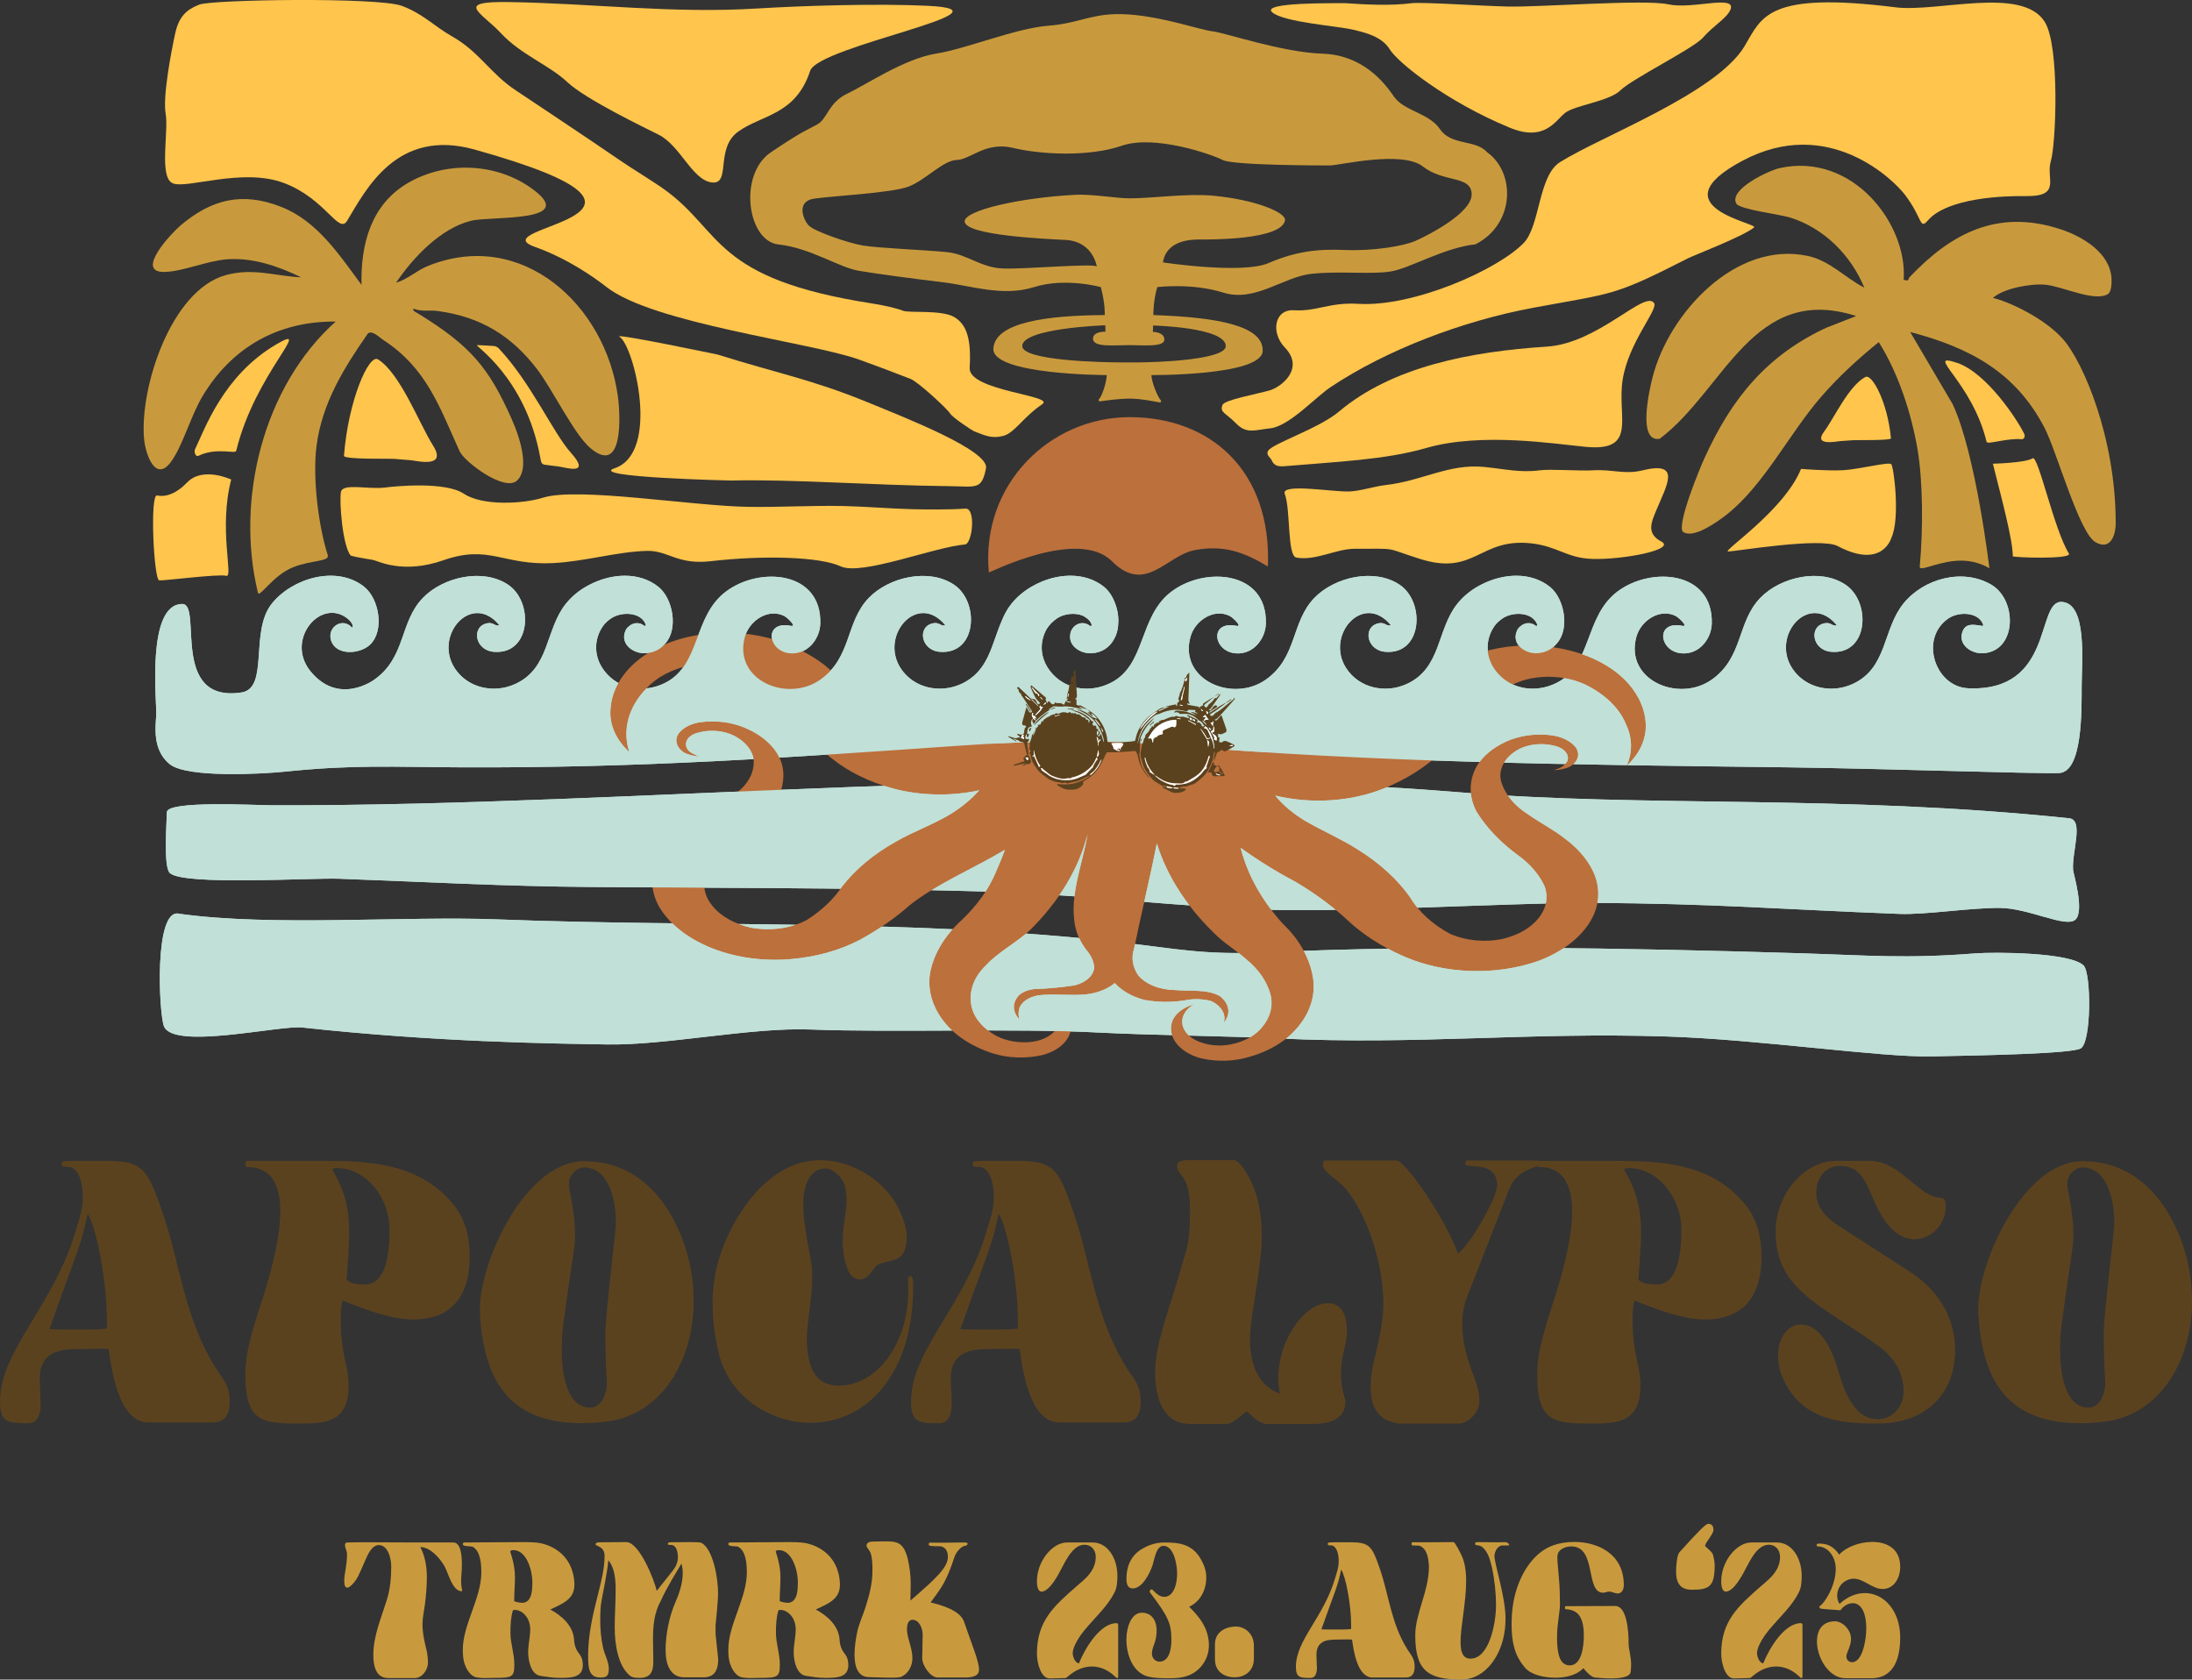 <?xml version="1.0" encoding="UTF-8"?>
<svg id="briller" xmlns="http://www.w3.org/2000/svg" xmlns:xlink="http://www.w3.org/1999/xlink" version="1.1" viewBox="0 0 557.697 427.308">
  <rect x="0" y="0" width="557.697" height="427.308" fill="#333333" stroke="none"/>
  <!-- Generator: Adobe Illustrator 29.3.1, SVG Export Plug-In . SVG Version: 2.1.0 Build 151)  -->
  <defs>
    <style>
      .st0 {
        fill: none;
      }

      .st1 {
        fill-rule: evenodd;
      }

      .st1, .st2 {
        fill: #fff;
      }

      .st3 {
        fill: #c99a3d;
      }

      .st4 {
        fill: #c1e0d7;
      }

      .st5 {
        fill: #5b421f;
      }

      .st6 {
        fill: #bc703c;
      }

      .st7 {
        fill: #ffc54d;
      }

      .st8 {
        clip-path: url(#clippath);
      }
    </style>
    <clipPath id="clippath">
      <path class="st0" d="M37.486,144.474v126.304h496.046v-126.304H37.486ZM375.834,194.724c1.537-2.45,4.08-4.545,7.333-6.038,3.498-1.615,7.842-2.175,12.014-1.551,2.33.388,4.338,1.399,5.559,2.8.705.854.944,1.845.675,2.798-.268.953-1.027,1.807-2.142,2.412-.223.095-.459.173-.694.252l-.81-.016-.415-.281c.692-.437,1.216-.994,1.489-1.63.191-.7.034-1.425-.448-2.065-.482-.638-1.262-1.154-2.218-1.466-1.628-.521-3.437-.719-5.213-.571-1.776.148-3.447.637-4.814,1.408-1.761,1.024-3.07,2.356-3.79,3.852-.062.128-.113.259-.166.389-2.099-.055-4.197-.111-6.295-.172l-.094-.061c.011-.019.018-.04.029-.059ZM172.703,186.55c1.158-1.498,3.274-2.545,5.742-2.842,3.698-.46,7.533.015,10.781,1.333,4.809,1.937,8.203,5.09,9.493,8.685-2.325.138-4.645.271-6.961.4.006-.222.016-.443.004-.666-.229-2.427-1.989-4.683-4.831-6.195-1.315-.69-2.874-1.133-4.516-1.283-1.643-.15-3.308-.002-4.827.43-1.36.324-2.411,1.058-2.846,1.987-.435.929-.203,1.948.628,2.756.739.548,1.635.987,2.635,1.288-1.43-.058-2.808-.395-3.971-.968-.961-.628-1.608-1.442-1.847-2.327-.24-.885-.059-1.794.516-2.599ZM164.558,175.06c-4.68,4.774-6.282,10.649-4.441,16.29-3.396-3.134-5.094-6.953-4.802-10.805.131-2.656,1.003-5.25,2.543-7.654,1.579.862,3.381,1.317,5.264,1.317.525,0,1.06-.036,1.588-.106l.524.282c-.23.223-.466.443-.676.676ZM218.798,239.095c-5.072,2.673-11.129,4.37-17.541,4.913-7.854.703-15.849-.638-22.371-3.75-3.457-1.641-6.359-3.735-8.582-6.129l.359-.236,15.085.173c1.552.828,3.304,1.485,5.205,1.919,4.765.914,9.831.28,13.765-1.67,7.478.122,13.934.263,19.926.438l.537.418c-2.018,1.386-4.143,2.702-6.384,3.927ZM251.717,263.171c-2.749.001-5.522.009-8.298.019-1.482-1.192-2.748-2.51-3.756-3.931-2.72-3.77-3.751-7.983-2.962-12.115.893-4.184,3.132-8.165,6.543-11.672,6.279.302,12.42.668,18.266,1.095l.323.253c-3.332,3.084-7.931,5.45-10.928,8.715-3.219,3.073-4.544,6.882-3.699,10.634.584,2.519,2.364,4.839,5.041,6.623l-.53.38ZM303.371,264.142l-.516.34-4.24-.112c-.712-1.365-.883-2.836-.465-4.261.619-2.065,2.714-3.777,5.596-4.571-1.921,1.12-3.006,2.761-2.967,4.487.034,1.55.977,3.024,2.593,4.117ZM311.346,260.186c.342-1.027.214-2.104-.368-3.088-.582-.985-1.59-1.831-2.891-2.426-2.137-.561-4.483-.618-6.654-.159-3.372.538-6.899.5-10.265-.109-3.141-.832-5.797-2.345-7.543-4.299-1.776,1.5-4.298,2.513-7.107,2.856v.001c-3.795.412-7.673-.123-11.478.175-1.306.093-2.536.445-3.537,1.011-1.002.567-1.729,1.322-2.092,2.173-.326.981-.351,1.998-.074,2.991-.886-.915-1.364-1.98-1.375-3.067-.011-1.087.444-2.149,1.31-3.057.956-.847,2.368-1.405,3.937-1.555,3.45-.109,6.875-.426,10.234-.946,1.412-.35,2.634-.974,3.515-1.795.882-.82,1.384-1.801,1.445-2.819-.145-1.537-.828-3.033-1.994-4.364-1.002-1.304-1.749-2.684-2.275-4.102,4.01.378,7.591.748,10.941,1.131,1.382.158,2.671.314,3.922.469-.142.681-.295,1.362-.433,2.043-.795,2.287-.445,4.699.999,6.858.931,1.122,2.282,2.062,3.915,2.725,1.632.663,3.49,1.024,5.384,1.049l-.001.001c3.821.365,8.256-.285,11.477,1.53,1.21.92,1.96,2.072,2.142,3.291.181,1.218-.216,2.438-1.134,3.484ZM329.631,261.978c-1.057,1.193-2.331,2.276-3.763,3.247-.179-.008-.354-.013-.534-.022-2.405-.115-4.97-.214-7.626-.303l-.617-.497c1.637-.792,3.009-1.824,3.982-3.045,2.165-2.562,2.917-5.569,2.125-8.493-.906-3.237-3.021-6.275-6.144-8.822v.001c-.86-.775-1.809-1.5-2.769-2.219l.508-.364c2.275,0,4.572-.053,7.021-.161,3.086-.138,6.205-.251,9.329-.36,1.581,2.642,2.607,5.428,2.986,8.282.548,4.485-1.028,8.952-4.499,12.757ZM329.44,224.262c-4.918-2.608-9.53-5.472-13.792-8.564,1.468,5.83,4.349,11.459,8.497,16.673l-.221.133c-2.706-.055-5.066-.14-7.214-.258-4.434-.244-8.802-.52-13.275-.837-4.217-5.278-7.294-10.946-9.115-16.829v.001c-1.04,5.299-2.239,10.582-3.422,15.867l-4.146-.341c-4.574-.378-8.918-.736-13.492-1.067.486-5.628,2.512-11.195,3.446-16.784-1.471,5.74-4.13,11.285-7.868,16.484-6.248-.408-12.239-.705-18.68-.917l-.057-.036c1.271-1.844,2.344-3.752,3.184-5.716.83-1.944,1.69-3.885,2.369-5.856-6.516,3.907-13.886,7.176-20.181,11.247-7.121-.148-14.405-.264-22.163-.353l-.145-.09c.38-.489.746-.984,1.081-1.49,3.42-4.405,8.103-8.298,13.778-11.458h.001c4.424-2.544,9.634-4.396,13.945-7.04,2.796-1.748,5.209-3.756,7.168-5.965-6.517,1.419-13.553,1.415-20.121-.008-1.727-.403-3.399-.894-5.02-1.452l.743-.671c25.811-.907,46.991-1.33,66.658-1.33,22.37,0,42.567.552,61.746,1.687l.649.579c-.525.233-1.05.467-1.589.687-8.32,3.398-18.502,4.081-27.752,1.862,1.986,2.428,4.575,4.609,7.654,6.447,4.326,2.512,9.171,4.589,13.315,7.243,5.552,3.444,10.081,7.571,13.338,12.156.715,1.224,1.598,2.394,2.609,3.509l-.223.149c-5.768.193-13.09.422-20.185.548-3.45-2.974-7.291-5.731-11.522-8.206ZM391.379,244.492c-10.668,3.761-23.566,3.375-33.855-1.012-1.855-.797-3.621-1.677-5.311-2.619l.621-.498c8.587-.15,17.636-.227,26.895-.227,5.955,0,12.149.031,18.411.094l.544.411c-2.114,1.52-4.565,2.827-7.305,3.851ZM406.193,230.732l-2.064-.008c-3.104,0-6.759.051-11.142.155.617-1.732.638-3.555.016-5.325-1.362-3.033-3.76-5.815-6.999-8.12-4.323-3.197-7.808-6.868-10.298-10.851-1.018-1.879-1.519-3.845-1.523-5.806,2.81.216,5.726.412,8.831.596,1.246,2.199,3.217,4.193,5.787,5.819l-.001.001c2.978,2.117,6.476,3.877,9.277,6.113,3.176,2.325,5.596,5.072,7.1,8.061,1.516,3.045,1.848,6.268,1.016,9.365ZM413.843,194.868c1.556-3.469,1.491-7.19-.187-10.661-1.653-4.052-5.329-7.61-10.399-10.066-1.949-.901-4.128-1.474-6.373-1.748l.157-.418c2.229-1.573,3.559-3.767,4.53-5.851.057.018.115.031.172.049,5.207,1.678,9.572,4.363,12.535,7.71,2.902,3.301,4.442,7.059,4.458,10.878l.002.002c-.018,3.645-1.73,7.18-4.895,10.105Z"/>
    </clipPath>
  </defs>
  <g>
    <path class="st3" d="M98.429,407.019c.832-2.66,1.109-5.56,1.109-8.41,0-2.28-.871-5.512-3.168-5.512-1.663,0-2.692,2.139-3.326,3.611-1.029,2.423-1.703,3.849-1.94,4.324-.396.855-1.861,2.898-2.772,2.898-.435,0-.752-.476-.752-1.711,0-1.948.713-3.754.713-6.89-.04-.808-.515-1.474-.515-2.281,0-.38.158-.522.515-.617,2.019-.048,3.92-.048,5.86-.048,3.841,0,7.603.048,11.681.048h9.503c1.782,0,2.178,2.898,2.178,5.654,0,1.948-.198,2.613-.198,4.276,0,1.33.277,2.043.277,2.328,0,.095-.04.143-.119.143-2.416,0-3.405-4.704-4.435-6.462-1.386-2.281-3.564-4.657-6.098-4.799,1.188,2.375,1.663,4.941,1.663,7.697,0,2.186-.198,4.467-.475,6.795-.237,1.806-.633,3.373-.633,5.227,0,2.423.594,4.799,1.148,7.032.198,1.283.238,1.948.238,2.661,0,2.043-1.623,3.943-3.326,3.943h-6.771c-2.93,0-3.801-2.661-3.801-5.845,0-4.894,1.98-9.36,3.445-14.065Z"/>
    <path class="st3" d="M117.751,419.706c0-6.414,4.712-13.114,4.712-19.624,0-2.186-.198-5.416-2.178-6.557-.396-.237-2.574.048-2.534-.713,0-.333.277-.38.633-.38,4.514,0,9.068-.096,14.414-.096,1.346,0,2.336,0,3.365.096,3.603.237,9.662,2.804,9.979,10.453v.333c0,3.849-3.365,4.894-6.138,6.271,2.772,1.474,5.86,4.039,6.059,7.745.079,1.616.713,2.804,1.268,3.469.871,1.046.95,2.186.95,2.994-.04,3.041-2.812,3.184-5.781,3.184-1.861,0-3.484-.285-4.752-.476-.079,0-.198-.048-.277-.048-2.217-.332-3.088-3.469-3.088-6.082,0-1.806.515-3.849.515-5.749,0-3.136-2.178-4.941-3.881-4.941-.158,0-.316,0-.515.095-.555,1.853-.634,3.754-.634,5.702,0,2.756.99,5.274.99,8.077,0,3.231-.515,3.422-5.227,3.422-.713,0-1.465.047-2.178.047-.633,0-1.346-.047-2.019-.143-1.426-.143-2.613-1.71-3.128-3.231-.475-1.141-.554-2.613-.554-3.85ZM132.916,407.78c1.148,0,1.98-.856,2.297-2.376.158-.761.237-1.663.237-2.661,0-3.658-1.663-8.362-4.791-8.362h-.158c-.277,0-.673.047-.673.428.95,2.898,1.188,4.704,1.188,6.604,0,1.615-.158,3.373-.198,5.939.555.285,1.584.428,2.099.428Z"/>
    <path class="st3" d="M156.397,414.051c0-3.184.237-6.414.237-9.598,0-2.519-.197-5.512-1.86-7.508-.317,3.469-1.109,6.843-1.742,10.358-.277,1.568-.317,3.231-.317,4.847,0,2.376.198,4.704.713,7.032.397,1.853,1.465,3.469,1.465,5.417,0,1.853-.673,2.186-2.099,2.186-2.811,0-3.167-1.995-3.167-5.56,0-5.131,1.108-10.12,2.534-15.68.871-3.469,1.623-6.415,1.663-9.646,0-2.661-2.337-2.424-2.297-3.041.039-.333.316-.476,1.307-.476,6.454-.048,6.494-.048,6.494-.048,3.365,0,7.206,9.789,7.761,12.402l4.078-5.132c.752-.95,1.307-2.091,1.307-3.421,0-1.568-.475-2.519-.99-2.898-.276-.19-.594-.238-.871-.238h-.276c-.277,0-.435-.095-.435-.285,0-.143.237-.38.515-.38,1.228,0,3.286-.048,4.989-.048,1.504,0,2.772.048,3.049.19,3.009,1.615,4.236,9.075,4.236,12.734,0,.665,0,1.996-.634,8.221v2.186l.674,6.51c0,2.898-1.109,4.561-3.683,4.561h-4.949c-3.524,0-4.752-3.184-4.752-6.938,0-4.087.95-8.601,2.494-12.164,1.347-3.041,1.861-5.465,1.861-7.413,0-.902-.119-1.71-.316-2.423-1.426,2.423-3.802,6.177-5.227,9.408-1.743,3.089-2.019,6.462-2.019,9.931,0,1.853.079,3.754.079,5.654,0,2.756-.911,4.087-3.445,4.087-.792,0-1.861,0-2.573-.618-2.97-2.519-3.802-7.936-3.802-12.212Z"/>
    <path class="st3" d="M185.3,419.706c0-6.414,4.713-13.114,4.713-19.624,0-2.186-.198-5.416-2.179-6.557-.396-.237-2.573.048-2.534-.713,0-.333.277-.38.634-.38,4.515,0,9.067-.096,14.413-.096,1.347,0,2.337,0,3.366.096,3.603.237,9.661,2.804,9.979,10.453v.333c0,3.849-3.366,4.894-6.138,6.271,2.772,1.474,5.86,4.039,6.058,7.745.08,1.616.713,2.804,1.268,3.469.871,1.046.95,2.186.95,2.994-.039,3.041-2.812,3.184-5.781,3.184-1.86,0-3.484-.285-4.751-.476-.079,0-.198-.048-.277-.048-2.218-.332-3.089-3.469-3.089-6.082,0-1.806.515-3.849.515-5.749,0-3.136-2.178-4.941-3.88-4.941-.159,0-.317,0-.515.095-.555,1.853-.634,3.754-.634,5.702,0,2.756.989,5.274.989,8.077,0,3.231-.515,3.422-5.227,3.422-.713,0-1.465.047-2.178.047-.634,0-1.346-.047-2.019-.143-1.425-.143-2.613-1.71-3.128-3.231-.475-1.141-.555-2.613-.555-3.85ZM200.466,407.78c1.148,0,1.98-.856,2.297-2.376.158-.761.237-1.663.237-2.661,0-3.658-1.663-8.362-4.791-8.362h-.158c-.277,0-.674.047-.674.428.95,2.898,1.188,4.704,1.188,6.604,0,1.615-.159,3.373-.198,5.939.555.285,1.584.428,2.099.428Z"/>
    <path class="st3" d="M217.412,420.894c0-2.091.396-4.182.555-5.037.039-.19.079-.332.079-.38.396-2.186,1.504-4.467,2.138-6.51.911-2.851,1.782-6.034,1.782-9.123v-.285c0-1.473,0-3.184-.515-4.561-.198-.522-.99-1.378-.99-1.71,0-.903.871-1.093,1.782-1.093,1.029,0,1.94-.048,2.772-.048,2.93,0,4.87,0,5.939,4.467.515,2.186.752,4.229.752,6.414,0,1.378-.079,2.756-.079,4.182,6.93-5.939,9.543-8.601,9.543-11.119,0-1.045-.356-2.043-1.188-2.471-.317-.19-.674-.237-1.03-.237-2.059,0-2.652-.048-2.652-.428,0-.285.079-.476.277-.476h4.989c.712,0,1.425-.047,3.722-.047.515,0,.871.047.871.237,0,.333-.079.476-.515.57-.792,0-2.297,1.33-2.812,2.898-2.138,6.51-3.365,7.84-6.059,11.546,2.653.666,7.484,1.948,8.514,4.942,2.059,5.986,3.801,10.073,3.801,12.164,0,1.473-1.307,1.995-3.643,1.995h-6.89c-1.742,0-3.92-2.898-3.92-4.989,0-1.853.118-3.754.118-5.844,0-1.806-.95-3.85-2.573-3.85-.911,0-1.426.809-1.426,2.472,0,2.09,1.386,4.704,1.386,7.269,0,2.043-1.068,3.943-2.731,4.704-.397.237-1.505.285-2.812.285-1.98,0-4.356-.143-5.465-.143-3.009,0-3.722-2.946-3.722-5.797Z"/>
    <path class="st3" d="M273.875,403.598l1.584-1.378c1.742-1.52,3.326-3.421,3.326-6.13,0-1.853-1.228-3.088-2.851-3.088-3.405,0-5.227,5.179-6.969,8.077-.832,1.378-2.416,3.849-4,3.849-.554,0-1.147-.617-1.147-2.613,0-5.227,4.038-9.883,7.602-9.883h6.573c3.881,0,6.296,4.086,6.296,8.458,0,1.378-.079,2.898-.673,4.134-1.821,3.658-4.752,6.177-7.761,9.788-.99,1.235-2.931,3.943-2.931,5.797,0,.902.634,2.519,1.584,2.565,1.544-3.849,5.386-10.216,9.543-10.216.119,0,.435.048.435.428v13.21c0,.143-.079.332-.198.332-.158,0-.396-.143-.594-.38-1.782-1.711-3.801-2.565-5.899-2.565-2.019,0-4.079.808-6.019,2.471-.396.285-.356.475-.871.475-3.801.096-3.841.096-3.841.096-2.178,0-3.246-3.802-3.246-6.32,0-8.315,4.356-12.116,10.057-17.105Z"/>
    <path class="st3" d="M290.546,410.299c2.296,0,3.722,1.758,3.722,4.514,0,.95-.119,1.9-.397,2.851-.316.95-.791,1.948-.791,3.041,0,1.235.95,2.043,1.9,2.043,2.455,0,3.049-3.088,3.049-5.464,0-4.371-.832-6.034-5.425-12.116-.079-.096-.079-.19-.079-.285,0-.238.198-.522.435-.522.079,0,.237.047.316.142.95.951,1.782,1.759,2.931,1.759,2.494,0,3.286-3.469,3.286-5.893s-.871-7.079-3.484-7.079c-1.821,0-2.257,3.231-2.732,4.799-.713,2.233-2.692,6.034-5.028,6.034-.594,0-1.663-.143-1.663-2.423,0-3.326,1.228-5.845,3.683-7.46,1.307-.808,3.286-1.806,5.979-1.806,3.644,0,7.128.332,9.345,4.371.792,1.426,1.307,2.804,1.307,4.515,0,3.421-1.663,6.224-4.356,7.46,2.653,2.613,5.029,5.559,5.029,9.835,0,3.754-2.534,6.795-5.465,7.745-1.544.523-2.97.618-4.554.618-1.742,0-3.523,0-5.227-.38-3.841-.809-5.741-5.18-5.741-9.504,0-2.851,1.108-6.794,3.96-6.794Z"/>
    <path class="st3" d="M319.015,418.661v3.326c0,3.421-2.653,4.752-4.871,4.752-2.099,0-5.028-1.046-5.028-4.609v-3.802c0-3.421,3.128-4.514,5.346-4.514,2.178,0,4.554,1.758,4.554,4.847Z"/>
    <path class="st3" d="M339.644,401.65c.397-1.378.95-2.756.95-4.324v-.617c-.158-2.946-1.346-3.469-1.702-3.517-.356-.047-.792-.047-.792-.047-.237-.048-.277-.143-.277-.428,0-.143.079-.238.397-.285.316-.048,1.465-.048,2.019-.048h3.326c4.871,0,5.504.903,7.523,6.795,2.337,6.842,2.852,13.875,7.009,20.48.99,1.567,1.821,2.233,1.821,4.371,0,1.711-.634,2.756-2.257,2.756h-8.434c-3.842,0-4.831-6.699-5.228-9.646-.515-.048-.989-.048-1.425-.048-.911,0-1.782.048-2.772.048-2.494,0-4.87.522-4.87,3.897,0,1.093.119,2.186.119,3.326,0,1.425-.435,2.519-1.624,2.519-2.573,0-3.722,0-3.722-2.852.039-6.795,7.009-12.496,9.938-22.38ZM340,414.575c1.544,0,3.089,0,3.762-.143v-.998c0-5.227-1.386-12.401-2.534-14.112-.95,4.609-1.386,4.847-5.028,15.205.673.048,2.257.048,3.801.048Z"/>
    <path class="st3" d="M360.075,416.048c0-5.56,3.484-11.214,3.484-17.533-.119-1.948-.397-4.324-2.218-5.18-.198-.095-.396-.143-1.861-.143-.276,0-.355-.19-.355-.332,0-.238.039-.476.237-.476,1.426,0,7.722,0,10.453-.048.435.096,1.742,2.757,1.94,3.184.95,1.853,1.268,4.229,1.268,6.748,0,5.321-1.426,11.498-1.426,15.49,0,2.565.594,4.229,2.534,4.229,4.712,0,6.494-8.838,6.494-13.637,0-2.852-.356-6.51-1.069-9.693-.435-1.901-1.029-3.849-2.336-4.989-.753-.618-1.228-.428-1.822-.618-.079-.095-.079-.475-.079-.522,0-.143.317-.19.832-.19,1.148,0,3.286.048,5.107.048.555,0,1.03-.048,1.663-.048.476,0,1.029.333,1.029.666,0,.047,0,.095-.039.143-.04.047-.079.047-1.742.047-.555,0-1.703.665-1.94,2.471v.19c0,2.139,2.812,10.358,2.812,15.918,0,1.853-.198,3.706-.673,5.464-1.545,5.845-5.584,10.073-10.533,10.073-8.513,0-11.76-2.28-11.76-11.261Z"/>
    <path class="st3" d="M402.839,424.41c-1.465,1.616-4.118,2.424-7.127,2.424-2.931,0-6.178-.761-7.683-2.519-2.731-3.136-3.444-6.604-3.444-11.071,0-2.993.356-6.034,1.267-8.885,1.624-5.085,4.792-9.551,9.227-11.167,1.544-.57,3.444-.902,5.425-.902,5.979,0,12.631,2.993,12.631,10.976,0,1.52-.831,2.139-1.505,2.139-.792,0-1.465-.476-2.257-.476-.515,0-.989.285-1.505.285-4.633,0-1.504-11.783-8.117-11.783-1.307,0-3.523.617-3.523,2.66,0,2.281.633,5.987.633,10.454v.38c0,.285.04.57.04.902,0,2.519-.752,5.132-.752,8.743v.522c.079,3.707.673,6.606,3.246,6.606,3.01,0,3.564-4.8,3.564-7.508,0-.237-.04-1.33-.04-1.568-.356-3.516-1.663-5.084-4.633-5.227-.119-.048-.119-.19-.119-.333,0-.095,0-.427.119-.427,4.158,0,8.315-.048,12.671-.048,2.931,0,3.405,6.272,3.405,9.598,0,1.52.634,3.041.634,5.37,0,.522-.04,1.14-.119,1.758-.118,1.378-2.652,1.711-5.068,1.711-1.742,0-3.405-.19-4.039-.238-.118,0-.197-.047-.237-.047-.277-.048-1.148-.476-2.692-2.329Z"/>
    <path class="st3" d="M433.803,393.24c0,.285,1.742,1.426,2.019,2.28.197.713.355,1.52.435,2.566,0,5.464-1.228,6.367-5.781,6.367-2.653,0-4.039-1.331-4.039-4.609,0-1.141.158-4.134.871-4.941,5.227-5.797,6.731-7.223,7.325-7.223.832,0,1.307.522,1.307,1.568,0,.998-1.861,2.946-2.138,3.991Z"/>
    <path class="st3" d="M447.977,403.598l1.584-1.378c1.742-1.52,3.326-3.421,3.326-6.13,0-1.853-1.228-3.088-2.851-3.088-3.405,0-5.227,5.179-6.969,8.077-.832,1.378-2.416,3.849-4,3.849-.554,0-1.147-.617-1.147-2.613,0-5.227,4.038-9.883,7.602-9.883h6.573c3.881,0,6.296,4.086,6.296,8.458,0,1.378-.079,2.898-.673,4.134-1.821,3.658-4.752,6.177-7.761,9.788-.99,1.235-2.931,3.943-2.931,5.797,0,.902.634,2.519,1.584,2.565,1.544-3.849,5.386-10.216,9.543-10.216.119,0,.435.048.435.428v13.21c0,.143-.079.332-.198.332-.158,0-.396-.143-.594-.38-1.782-1.711-3.801-2.565-5.899-2.565-2.019,0-4.079.808-6.019,2.471-.396.285-.356.475-.871.475-3.801.096-3.841.096-3.841.096-2.178,0-3.246-3.802-3.246-6.32,0-8.315,4.356-12.116,10.057-17.105Z"/>
    <path class="st3" d="M462.272,417.616c0-2.804,1.346-5.132,4.593-5.132,1.861,0,4.079,2.091,4.079,4.466,0,1.853-1.188,3.611-1.188,4.419,0,.998.713,1.52,1.465,1.52,2.732,0,3.603-6.034,3.603-8.457,0-4.894-1.702-6.558-3.444-6.558-1.188,0-2.416.761-3.129,1.806-2.731-.237-3.682-.237-5.068-.428-.118-.048-.316-.333-.316-.522,1.703-1.188,4.197-5.607,4.197-9.599,0-2.945-1.9-5.701-4.593-5.701-.159,0-.277-.19-.277-.285,0-.428.356-.428.713-.428,2.059,0,3.603.713,5.028,2.803,1.623-1.853,5.108-3.231,8.395-3.231,3.722,0,7.127,1.71,7.127,6.319,0,3.089-1.742,5.654-4.474,5.654-2.653,0-4.752-2.613-7.365-2.613-2.019,0-4.197,1.663-4.197,4.324,0,.76.237,1.52.594,2.091,2.06-1.901,4.316-2.756,6.454-2.756,4.831,0,8.988,4.466,8.988,11.309,0,8.601-4.078,10.358-7.285,10.358h-6.613c-4.236,0-7.285-5.18-7.285-9.36Z"/>
  </g>
  <path class="st7" d="M443.865,11.735c-7.179,11.998-36.325,22.852-46.962,29.513-5.559,3.481-5.035,16.273-9.265,20.602-6.689,6.847-28.034,16.295-42.045,15.45-7.396-.446-10.557,1.997-16.365,1.635-4.989-.311-5.992,5.669-2.324,9.49,5.028,5.237-.692,9.984-3.963,10.921-3.272.937-11.355,2.382-11.883,3.643-.824,1.97.758,1.997,3.442,4.745,2.683,2.748,4.66,1.664,8.647,1.241,4.856-.516,11.461-7.869,15.404-10.497,14.203-9.469,33.471-16.818,51.578-20.183,20.582-3.825,20.111-2.775,39.487-12.655,1.165-.594,14.146-5.615,16.66-7.777,1.257-1.081-24.917-5.233-2.99-16.944s38.634,4.99,41.404,8.667c4.574,6.072,3.639,8.978,5.824,6.474,5.064-5.802,19.601-6.261,24.836-6.169,9.306.163,5.107-4.497,6.422-8.855,1.315-4.358,2.324-29.166-1.509-35.419-5.676-9.262-27.286-2.411-38.053-3.76-32.751-4.106-33.961,2.55-38.346,9.878Z"/>
  <path class="st7" d="M206.126,18.03c2.108-6.395,53.868-15.396,29.938-16.553-12.4-.599-31.218-.07-43.493.688-21.446,1.325-41.715-1.297-62.975-1.639-14.217-.228-7.186,2.522-2.107,7.96,5.131,5.493,12.227,8.041,16.856,12.408s19.89,11.701,23.177,13.344c5.619,2.809,8.572,11.572,13.578,12.174,5.006.602.724-8.614,6.731-12.938s14.573-4.152,18.295-15.444Z"/>
  <path class="st7" d="M186.119,122.26c15.249-.391,36.309,1.231,55.234,1.421,7.07.071,8.367,1.082,9.509-4.516.923-4.523-20.603-12.91-30.187-16.848-13.966-5.738-23.059-7.39-38.081-12.108,0,0-26.886-5.631-24.973-4.521,3.584,2.079,10.544,29.508-1.286,33.456-6.899,2.302,29.784,3.117,29.784,3.117Z"/>
  <path class="st7" d="M424.472,1.103c-6.1-1.337-32.796.781-41.034.556-8.238-.225-20.983-1.142-24.205-.855-5.365.694-11.605.38-17.107-.009-2.517.07-21.343-.285-18.47,2.308,2.873,2.593,16.971,3.525,20.756,4.488,2.982.723,7.17,1.692,9.181,4.976s14.311,13.219,30.487,19.904c8.947,3.698,11.603-1.757,14.106-3.737s11.231-2.928,14.12-5.776,18.244-10.499,20.83-13.238c3.038-3.476,6.239-4.995,7.21-7.444,1.081-3.642-9.774.164-15.874-1.173Z"/>
  <path class="st7" d="M112.781,142.544c11.757-4.115,15.201,1.366,27.936.716,8.118-.414,16.39-2.926,23.881-3.106,5.439-.131,7.649,3.6,16.212,2.621,13.591-1.553,27.805-1.137,33.092,1.317,5.287,2.455,23.87-4.949,31.596-5.567,1.914-.153,2.858-9.312.12-9.123-4.255.293-9.848.237-13.585.141-5.656-.145-11.978-.688-17.547-.805-7.971-.168-16,.335-24.051.216-14.337-.211-43.418-5.105-52.265-2.341-5.216,1.63-15.482,2.12-20.182-1.014s-17.333-1.914-19.998-1.567c-4.239.553-10.769-1.188-11.243,1.106s.392,13.785,2.488,16.218c1.531.46,3.906.765,5.697,1.106,1.232.235,7.532,3.694,17.85.082Z"/>
  <path class="st7" d="M405.247,119.656c-3.213.207-10.781-.372-13.527,0-4.835.655-8.858-.328-14.071-.856-8.965-.907-15.789,3.542-25.084,4.603-3.04.347-6.518,1.559-9.377,1.636-4.409.118-17.402-2.173-16.309.636,1.505,3.869.592,15.751,2.931,16.181,4.858.895,10.199-2.245,14.79-2.236,11.61.023,7.148-.433,16.681,2.58,14.051,4.441,15.113-5.449,28.375-3.955,6.672.751,8.952,3.756,15.477,3.955,7.846.24,21.449-2.387,17.532-4.435-3.917-2.047-2.493-4.985-1.157-8.19,2.599-6.236,6.339-12.368-3.696-9.892-4.482,1.106-7.727-.341-12.566-.028Z"/>
  <path class="st7" d="M154.301,73.018c11.873,9.306,51.959,14.057,64.246,18.457,4.409,1.579,11.135,4.127,13.141,4.936s9.371,7.667,10.031,8.77,5.702,4.382,6.077,4.527c2.7,1.046,4.498,1.958,7.425,1.202s4.944-4.653,10.008-8.12c3.192-2.185-18.872-3.363-18.523-9.188.428-7.151-.661-10.961-3.864-12.907s-11.557-1.002-13.086-1.636-5.227-1.446-7.82-1.847c-40.739-6.304-37.953-18.287-52.931-29.034-2.925-2.099-7.977-5.115-11.474-7.525-6.645-4.58-25.568-17.184-26.189-17.589-6.569-4.28-9.266-9.813-16.388-13.841-4.374-2.474-7.492-5.838-12.758-7.743-6.183-2.236-48.184-1.605-51.493-.307-3.309,1.298-5.215,3.045-6.168,7.491s-3.176,15.879-2.382,20.325-1.747,16.038,1.747,17.626c3.493,1.588,17.698-4.044,28.318-.061s13.948,13.18,16.096,9.624c4.812-7.965,12.628-23.655,32.434-18.128,61.405,17.136.691,19.576,15.375,24.78,8.306,2.944,15.179,7.835,18.177,10.185Z"/>
  <path class="st7" d="M420.836,77.108c-2.341-3.433-14.179,10.235-27.29,11.081-19.438,1.254-39.327,5.081-52.906,16.543-5.009,4.228-16.742,8.073-17.959,9.904-.714,1.073.556,1.797.827,2.393.348.767.872,1.787,3.123,1.592,12.999-1.126,25.71-1.59,36.24-4.641,14.081-4.08,32.936-1.008,40.606-.29,13.344,1.248,7.823-7.683,9.384-17.203s9.085-17.751,7.976-19.378Z"/>
  <g>
    <path class="st5" d="M19.226,313.266c.766-2.666,1.838-5.331,1.838-8.365v-1.194c-.306-5.699-2.604-6.71-3.294-6.802-.689-.092-1.532-.092-1.532-.092-.46-.093-.536-.276-.536-.828,0-.275.153-.459.766-.551s2.834-.092,3.906-.092h6.435c9.421,0,10.647,1.746,14.554,13.144,4.519,13.236,5.515,26.841,13.558,39.617,1.915,3.033,3.523,4.32,3.523,8.457,0,3.309-1.226,5.331-4.366,5.331h-16.315c-7.43,0-9.345-12.961-10.111-18.659-.996-.093-1.915-.093-2.757-.093-1.762,0-3.447.093-5.362.093-4.826,0-9.422,1.011-9.422,7.537,0,2.114.23,4.229.23,6.435,0,2.757-.843,4.871-3.141,4.871-4.979,0-7.2,0-7.2-5.515.076-13.145,13.558-24.175,19.226-43.294ZM19.916,338.268c2.987,0,5.975,0,7.277-.275v-1.931c0-10.111-2.681-23.991-4.902-27.3-1.838,8.916-2.681,9.375-9.728,29.414,1.302.092,4.366.092,7.354.092Z"/>
    <path class="st5" d="M67.864,326.962c1.226-4.136,3.447-12.133,3.447-18.751,0-6.251-1.915-11.306-8.426-11.306-.383,0-.46-.552-.46-.735,0-.185.077-.827.46-.827h18.767c11.643,0,25.125.275,33.934,11.398,2.834,3.677,3.906,7.997,3.906,12.961,0,13.144-7.736,15.993-14.324,15.993-5.362,0-11.26-2.206-16.775-4.32l-1.149-.551c-.536,1.287-.536,3.033-.536,4.688v.552c0,8.548,1.992,11.489,1.992,16.361,0,9.651-6.128,9.743-12.486,9.743h-.383c-9.268,0-13.405-.551-13.405-12.501,0-7.445,3.447-15.81,5.439-22.704ZM92.912,326.778c5.132,0,6.204-7.354,6.204-13.972,0-8.089-5.975-15.626-13.328-15.626-.766,0-1.226.092-1.226.46,3.371,5.606,4.29,10.479,4.29,15.901,0,3.677-.383,7.537-.69,12.042,1.226,1.194,3.217,1.194,4.75,1.194Z"/>
    <path class="st5" d="M147.984,362.075c-19.379,0-24.895-12.041-25.89-27.852v-1.103c0-12.685,11.796-37.411,26.197-37.687h.46c11.337,0,19.839,7.262,24.588,19.119,2.144,5.331,3.141,10.846,3.141,16.545,0,15.259-8.35,29.047-22.443,30.609-2.144.275-4.137.367-6.052.367ZM150.13,358.123c2.834,0,4.289-3.401,4.289-6.343,0-1.379-.383-3.125-.383-13.053,0-3.769,2.604-25.553,2.604-26.288,0-.368.076-.827.076-1.379,0-4.596-1.302-14.063-8.196-14.063-1.455,0-3.753,1.654-3.753,4.044,0,.276,0,1.195.076,1.379.843,3.952,1.456,7.997,1.456,12.042,0,2.849-.536,4.412-2.987,22.428-.307,2.206-.383,4.688-.383,6.894,0,5.516,1.225,14.34,7.2,14.34Z"/>
    <path class="st5" d="M182.835,344.151c-.919-3.953-1.532-8.273-1.532-12.501,0-4.412.69-8.824,2.144-12.961,3.983-11.398,12.792-22.704,23.746-23.439.46,0,.919-.092,1.379-.092,8.119,0,16.929,5.147,20.375,13.053.996,2.206,1.762,4.32,1.762,6.618,0,1.195-.23,2.39-.69,3.585-1.226,2.758-4.596,2.206-6.74,3.401-1.532,1.194-2.222,3.676-4.443,3.676-2.374,0-3.293-2.39-3.829-4.596-.153-.551-.613-3.125-.613-5.423,0-3.401.996-6.71.996-10.203,0-1.195-.153-2.758-.536-3.952-.767-2.022-2.987-4.045-4.902-4.045-3.983,0-5.592,4.504-5.592,9.008,0,1.471.076,3.126.307,4.504.306,1.931.459,3.953.919,5.976,0,.184.076.275.076.459.536,2.574.996,5.056.996,7.722-.077,6.25-1.379,11.122-1.379,15.994,0,1.194.077,2.39.307,3.676.843,5.424,3.294,7.905,7.812,7.905h.46c9.422-.275,17.234-10.754,17.234-24.267,0-.827,0-1.562-.076-2.665,0-.46.153-.92.69-.92s.613,1.287.613,1.655v1.286c0,21.05-11.107,34.378-26.197,34.378-9.039,0-20.375-5.699-23.286-17.832Z"/>
    <path class="st5" d="M251.006,313.266c.766-2.666,1.838-5.331,1.838-8.365v-1.194c-.307-5.699-2.604-6.71-3.294-6.802s-1.532-.092-1.532-.092c-.459-.093-.536-.276-.536-.828,0-.275.153-.459.767-.551.612-.092,2.834-.092,3.906-.092h6.435c9.422,0,10.648,1.746,14.554,13.144,4.519,13.236,5.516,26.841,13.558,39.617,1.915,3.033,3.524,4.32,3.524,8.457,0,3.309-1.226,5.331-4.366,5.331h-16.316c-7.43,0-9.345-12.961-10.11-18.659-.996-.093-1.915-.093-2.758-.093-1.762,0-3.447.093-5.362.093-4.825,0-9.421,1.011-9.421,7.537,0,2.114.23,4.229.23,6.435,0,2.757-.843,4.871-3.141,4.871-4.979,0-7.2,0-7.2-5.515.076-13.145,13.558-24.175,19.227-43.294ZM251.695,338.268c2.987,0,5.975,0,7.276-.275v-1.931c0-10.111-2.681-23.991-4.902-27.3-1.838,8.916-2.681,9.375-9.727,29.414,1.302.092,4.365.092,7.354.092Z"/>
    <path class="st5" d="M294.128,352.7c-.153-1.103-.23-2.207-.23-3.31,0-7.262,3.063-14.799,5.821-24.083l1.839-6.25c.995-3.218,1.226-6.894,1.226-11.03,0-9.743-3.294-8.641-3.294-11.398,0-1.471,1.915-1.471,3.063-1.471h11.261c1.226,0,2.451,1.931,2.987,2.758,3.063,4.688,4.213,10.387,4.213,16.361,0,1.839-.077,3.677-.307,5.516-.996,9.283-2.681,15.901-2.681,21.142,0,6.25,2.221,11.766,7.583,13.604-.23-1.379-.383-2.574-.383-3.86,0-1.655.23-3.401.612-5.239,1.149-5.424,5.592-12.869,11.03-13.788.384-.092.767-.092,1.073-.092,3.676,0,4.749,3.585,4.749,6.985,0,1.379-.231,2.758-.46,3.769-.613,2.298-1.072,4.78-1.072,7.17,0,1.654.23,3.31.612,4.964.153.735.536,1.379.536,2.114,0,4.688-4.442,5.698-7.966,5.698h-12.333c-2.451-.459-4.442-3.125-4.749-3.125-.612,0-3.37,3.125-5.132,3.125h-9.498c-5.516,0-7.814-4.504-8.503-9.559Z"/>
    <path class="st5" d="M355.865,362.167c-.536,0-2.911-.735-3.141-.919-3.141-1.746-3.983-4.688-3.983-8.641s1.072-7.077,1.915-10.938c.766-3.769,1.302-6.525,1.302-10.202,0-9.744-4.136-23.256-10.341-29.874-.69-.827-5.056-3.585-5.056-5.147,0-.368,0-1.195.536-1.195h18.231c1.991,0,11.872,13.604,15.626,23.716,3.906-3.31,9.958-14.707,9.958-17.281,0-6.802-8.043-4.044-8.043-5.607,0-.184,0-.827.306-.827h17.618c.843,0,.919.276.919.644,0,.184-.076.552-.69.827-1.531.735-5.208,1.195-7.123,5.976l-10.725,27.483c-.842,2.206-1.148,4.504-1.148,6.894,0,3.677.919,7.262,2.068,10.663,1.072,3.217,2.298,5.331,2.298,8.824,0,2.757-2.911,5.606-5.132,5.606h-15.396Z"/>
    <path class="st5" d="M396.537,326.962c1.226-4.136,3.446-12.133,3.446-18.751,0-6.251-1.915-11.306-8.426-11.306-.383,0-.459-.552-.459-.735,0-.185.076-.827.459-.827h18.767c11.644,0,25.125.275,33.934,11.398,2.834,3.677,3.907,7.997,3.907,12.961,0,13.144-7.737,15.993-14.324,15.993-5.362,0-11.261-2.206-16.775-4.32l-1.149-.551c-.536,1.287-.536,3.033-.536,4.688v.552c0,8.548,1.992,11.489,1.992,16.361,0,9.651-6.128,9.743-12.486,9.743h-.383c-9.269,0-13.404-.551-13.404-12.501,0-7.445,3.446-15.81,5.439-22.704ZM421.585,326.778c5.132,0,6.204-7.354,6.204-13.972,0-8.089-5.975-15.626-13.328-15.626-.766,0-1.226.092-1.226.46,3.37,5.606,4.29,10.479,4.29,15.901,0,3.677-.384,7.537-.69,12.042,1.226,1.194,3.217,1.194,4.749,1.194Z"/>
    <path class="st5" d="M458.12,336.981c4.597,0,7.354,5.239,8.962,9.743,1.839,6.343,4.137,14.34,10.725,14.34,3.37,0,6.511-2.758,6.511-7.17,0-4.872-2.758-8.824-6.205-11.306-14.4-10.571-26.35-14.156-26.35-29.23,0-9.191,6.971-18.016,15.473-18.016h8.196c5.975,0,9.192,4.319,14.095,7.812.842.552,1.915,1.103,2.834,1.379,1.762.46,2.681-.184,2.681,2.298,0,4.964-3.983,8.457-7.966,8.457-4.137,0-7.354-3.769-9.346-7.814-2.757-5.699-3.677-10.847-9.574-10.847-3.524,0-6.052,2.666-6.052,6.986,0,3.769,2.987,6.526,5.439,8.089l18.23,11.766c8.886,5.699,11.644,13.512,11.644,19.946,0,3.493-.767,6.618-1.839,8.824-2.681,5.606-8.502,9.927-17.77,9.927-7.736,0-17.158-.367-22.443-8.364-1.915-2.85-2.988-5.515-2.988-9.192,0-3.86,2.299-7.629,5.745-7.629Z"/>
    <path class="st5" d="M529.202,362.075c-19.38,0-24.895-12.041-25.891-27.852v-1.103c0-12.685,11.796-37.411,26.197-37.687h.459c11.337,0,19.84,7.262,24.589,19.119,2.144,5.331,3.141,10.846,3.141,16.545,0,15.259-8.35,29.047-22.444,30.609-2.144.275-4.136.367-6.051.367ZM531.347,358.123c2.834,0,4.29-3.401,4.29-6.343,0-1.379-.384-3.125-.384-13.053,0-3.769,2.604-25.553,2.604-26.288,0-.368.077-.827.077-1.379,0-4.596-1.303-14.063-8.196-14.063-1.455,0-3.754,1.654-3.754,4.044,0,.276,0,1.195.077,1.379.843,3.952,1.455,7.997,1.455,12.042,0,2.849-.536,4.412-2.987,22.428-.307,2.206-.383,4.688-.383,6.894,0,5.516,1.226,14.34,7.2,14.34Z"/>
  </g>
  <path class="st3" d="M100.764,71.924c2.953-.862,5.209-3.091,8.086-4.252,24.026-9.698,45.186,10.004,48.349,33.13.659,4.818,1.48,20.476-7.083,13.121-4.064-3.491-9.617-14.975-13.469-19.998-6.581-8.583-14.398-13.322-25.25-14.798-2.06-.28-4.169.222-6.24-.611-.101.689.498.806,1.202,1.237,13.463,8.252,18.059,13.909,23.786,26.76,2.473,5.549,4.528,12.963,1.346,15.792-3.182,2.829-13.334-4.795-14.562-7.51-5.24-11.584-8.422-21.132-19.45-28.33-1.019-.665-2.646-2.44-3.848-1.665-6.146,8.823-11.682,17.744-13.096,28.623-1.05,8.079.487,20.43,2.845,27.771.564,1.756-4.129,1.239-8.842,3.138-5.136,2.069-8.563,7.889-8.908,6.472-5.732-23.578,1.235-52.375,19.776-68.991-14.648-.152-26.458,6.564-33.904,19.031-2.889,4.838-4.906,12.193-7.784,16.356-4.096,5.926-6.706-1.579-7.062-5.56-1.157-12.93,6.831-37.794,20.764-41.64,6.934-1.914,12.38.212,19.215.559-5.789-2.822-12.316-5.071-18.862-4.591-5.055.37-11.366,3.16-15.99,3.22-7.581.099,1.924-9.948,4.12-11.805,7.956-6.724,15.705-8.635,25.62-4.763,9.183,3.586,14.859,12.283,20.459,19.859-.242-10.492,2.486-20.63,12.065-26.072,9.437-5.362,21.729-4.97,30.681,1.154,13.475,9.218-9.635,7.313-14.887,8.608-7.753,1.913-14.759,9.384-19.076,15.756Z"/>
  <path class="st3" d="M524.961,86.38c5.046,5.756,13.325,24.939,13.325,46.689-0,3.202-1.391,7.043-5.173,4.854-4.152-2.403-9.862-23.2-12.96-29.138-7.379-14.141-19.051-20.358-34.159-24.322l10.807,18.362c5.926,12.697,9.346,41.775,9.346,41.775,0,0-3.395-2.384-8.654-1.905s-9.198,2.865-9.062,1.414c.912-9.723.759-22.02-.551-29.702-1.581-9.271-4.89-19.455-9.882-27.37-5.249,4.251-10.35,8.928-14.782,14.055-7.949,9.195-14.497,22.41-23.906,29.821-2.237,1.762-8.713,6.455-11.221,4.299-1.269-2.324,4.223-15.695,5.577-18.673,6.872-15.114,15.76-26.067,30.965-33.15l7.638-2.984c-26.268-8.445-33.442,18.743-49.996,31.217-5.799,1.044-2.557-12.76-1.803-15.7,4.171-16.279,21.139-34.727,39.474-30.809,5.62,1.201,9.458,5.533,14.394,8.085-3.438-8.289-10.215-15.134-18.896-17.856-2.534-.795-12.8-2.05-13.651-3.504-2.114-3.611,8.22-8.457,11.009-9.073,18.573-4.101,32.586,14.322,31.53,28.4,1.55.524,1.069-.191,1.571-.717,10.433-10.966,22.238-17.416,38.369-12.118,5.648,1.855,12.645,6.033,12.953,12.6.051,1.082.003,3.376-.985,3.932-3.476,1.958-11.37-1.956-15.756-2.417-3.538-.372-10.675.845-13.449,3.356,3.367.711,12.885,4.823,17.931,10.579Z"/>
  <path class="st3" d="M295.324,101.833c-.702-.686-2.353-4.559-2.38-6.411,0,0,28.156.22,28.316-6.158s-11.361-8.544-27.819-9.106c0,0-.078-3.54.995-7.114,0,0,8.812-1.109,16.81,1.404,7.993,2.508,15.174-3.917,22.166-4.75,6.996-.839,15.447.196,20.445-.637,4.995-.835,13.534-6.054,21.53-6.895,10.143-5.186,10.189-18.257,2.998-23.415s.002,0,.002,0c-3.001-3.345-9.099-1.62-11.993-5.856-2.894-4.237-9.176-4.588-11.743-8.332s-8.024-10.582-18.239-10.907c-10.215-.325-24.683-5.325-27.888-5.681-3.205-.356-12.437-3.689-21.45-4.301-9.012-.612-11.966,2.214-20.388,2.877-8.422.663-20.618,5.826-28.582,7.105s-17.591,7.804-22.512,10.158-4.965,6.33-7.657,7.839-3.461,1.467-11.805,7.097c-8.344,5.63-6.02,22.622,1.976,23.454,7.993.842,15.408,5.859,20.408,6.694,4.997.833,14.55,2.1,21.55,2.939,6.992.833,15.028,3.716,23.022,1.208,7.995-2.513,16.992,0,16.992,0,1.151,4.271 1,7.114 1,7.114-14.462.081-27.897,1.768-28.341,8.505s28.842,6.76,28.842,6.76c-.027,1.85-1.243,5.47-1.963,6.136-.234.216-.051.6.263.553,1.609-.242,4.889-.698,7.663-.698,2.721,0,5.99.702,7.5.966.313.055.507-.322.28-.544ZM293.32,84.435l.057-1.623s18.419.432,18.49,5.223c.052,3.542-17.687,4.174-22.919,4.174h-3.079c-5.232,0-25.86-.407-25.787-4.186.088-4.565,21.132-5.269,21.132-5.269l.039,1.638s-3.174-.141-3.165,1.774c.011,2.287,5.392,1.636,9.086,1.636,3.696,0,8.995.572,9.062-1.381s-2.915-1.986-2.915-1.986ZM360.214,61.252c-3.102,1.391-10.973,2.659-18.162,2.346s-12.643.474-19.329,3.343c-6.686,2.869-26.843-.177-26.843-.177.887-5.704,7.216-5.843,9.448-5.835s20.705.183,21.605-4.867c.357-2.006-7.641-5.291-18.262-6.268-6.813-.626-15.402.665-21.26.665-3.442,0-9.612-1.123-13.845-.898-14.209.755-28.128,3.962-28.128,6.757,0,3.622,21.101,4.477,25.711,4.729,6.972.38,7.9,6.748,7.9,6.748-1.333-.833-18.286.732-23.916.517-5.629-.214-9.003-3.659-14.323-4.183-5.319-.524-17.425-1.004-21.32-1.673s-12.19-3.59-13.659-5.018-3.335-6.175,1.206-6.883c4.541-.708,19.844-1.429,24.175-3.102,4.331-1.675,8.724-6.66,12.224-6.753,3.5-.093,7.285-4.755,14.325-3.066,7.039,1.689,19.273,2.33,27.65-.558,8.377-2.888,22.988,2.229,25.655,3.623,2.663,1.394,24.985,1.394,27.313,1.394,2.334,0,18.33-3.906,23.654.276,5.33,4.185,12.272,2.192,12.394,7.007s-11.11,10.484-14.212,11.875Z"/>
  <path class="st7" d="M126.943,88.686c-.373-.398-.855-.63-1.363-.663-1.222-.079-3.512-.222-4.197-.222-.922,0,12.276,8.005,16.061,28.536.196,1.061.225,1.78,1.161,1.899l3.559.457c1.767.226,8.394,2.419,3.064-3.532-4.52-5.045-10.064-17.706-18.285-26.476Z"/>
  <path class="st7" d="M96.185,91.432c-2.333-1.464-7.569,10.364-8.673,24.533-.077.984,11.963.677,12.868.786l4.242.348c1.709.206,9.225,2.024,5.515-3.814-3.34-5.255-8.274-18.29-13.951-21.852Z"/>
  <path class="st7" d="M474.587,95.92c1.754-.93,5.689,6.58,6.519,15.577.058.625-8.992.43-9.672.499l-3.189.221c-1.285.131-6.934,1.285-4.145-2.422,2.51-3.337,6.219-11.613,10.486-13.875Z"/>
  <path class="st7" d="M50.488,115.966c-.709.347-1.204-.975-.859-1.686,2.424-4.985,7.139-18.709,20.587-26.619,9.981-5.871-5.334,7.299-10.113,27.027-.22.908-5.022-.968-9.616,1.278Z"/>
  <path class="st7" d="M58.827,121.998s-7.241-3.407-11.216.748c-2.704,2.827-5.451,3.795-7.643,3.299-1.884-.426-.841,21.529.552,21.618s15.173-1.697,17.057-1.164-2.007-11.93,1.249-24.501Z"/>
  <path class="st7" d="M514.354,111.748c.621.057.95-.77.678-1.331-1.913-3.935-9.733-15.639-17.088-18.09-8.671-2.89,3.733,4.546,7.505,20.119.174.717,5.235-1.032,8.905-.698Z"/>
  <path class="st7" d="M507.037,117.974s8.329-.192,10.115-1.382c1.393-.929,5.434,18.147,9.223,24.233.958,1.538-14.274,1.031-14.274.688,0-4.231-2.822-14.577-5.064-23.538Z"/>
  <path class="st7" d="M52.001,160.655"/>
  <path class="st7" d="M458.228,119.295s6.603.547,10.668.333,11.637-2.184,12.279-1.542,2.353,13.906,0,18.826c0,0-2.281,8.021-13.616,2.021-4.353-2.304-26.148,1.376-27.86,1.376s14.194-10.346,18.528-21.014Z"/>
  <path class="st6" d="M287.431,106.127c20.483,0,36.114,13.572,35.152,37.993-6.313-3.781-11.367-5.509-18.596-4.165-7.229,1.343-12.54,11.388-21.113,2.815-8.573-8.573-31.27,3.04-31.285,2.879-2.111-22.2,15.36-39.522,35.843-39.522Z"/>
  <g>
    <g>
      <path class="st4" d="M526.43,208.176c-58.311-6.085-107.757-2.705-154.904-6.592-101.539-8.371-208.144,3.549-302.202,3.296-4.441-.012-26.898-1.27-26.874,1.775.015,1.909-.949,13.927.761,15.465,3.616,3.252,35.896,1.181,43.065,1.442,22.224.809,41.444,1.925,64.43,2.107,31.918.253,62.871.183,94.819,1.014,29.694.772,41.646,2.934,71.241,4.563,22.905,1.261,65.473-1.611,88.48-1.521,30.393.118,47.595,1.621,78.086,2.789,6.551.251,18.288-1.619,25.606-1.521,7.318.098,16.479,5.071,19.014,3.042,2.535-2.028-.436-11.781-.507-12.676-.365-4.633,2.826-12.783-1.014-13.183Z"/>
      <path class="st4" d="M530.148,245.67c-3.243-3.383-22.576-3.506-27.692-3.105-17.692,1.386-26.964.497-44.157-.033-44.417-1.369-92.365-2.199-136.439-.234-15.577.694-22.191-.884-36.898-2.569-52.703-6.037-105.218-3.757-158.185-5.815-23.982-.932-57.227,1.876-81.103-1.424-6.576-1.864-5.242,25.688-3.936,28.673,2.618,5.985,29.4-.378,35.191.253,33.914,3.699,62.621,4.056,77.579,4.31,14.958.253,36.498-4.382,51.719-3.803,21.114.804,51.817-.344,73.015.761,13.754.717,32.401.865,46.142,1.521,35.513,1.695,63.114-1.65,98.621-.507,23.726.764,54.255,5.324,67.438,5.071s35.598-.698,37.938-2.028c2.757-1.567,2.699-19.055.766-21.07Z"/>
      <path class="st4" d="M43.206,194.436c4.465,3.572,23.87,2.437,29.064,1.903,17.964-1.845,27.419-1.198,44.925-1.115,45.223.214,82.81-2.447,127.599-5.556,15.83-1.099,35.904-1.536,50.91-.234,53.772,4.665,105.05,5.107,158.989,5.788,24.422.308,63.158,1.68,69.171,1.451,6.013-.229,5.745-15.92,5.764-22.191.019-6.271,1.464-21.073-5.109-21.347-6.574-.274-1.83,22.991-23.827,21.971-8.355-.387-12.471-12.688-4.928-17.795,2.558-1.732,7.405-1.637,8.703,1.367.396.915-.488.469-.835.433-1.591-.169-3.417-.575-4.251,1.406-1.435,3.409,2.124,5.892,5.235,5.678,8.575-.589,8.65-13.556,2.018-17.442-7.279-4.266-17.215-1.583-22.367,4.812-5.331,6.615-4.026,16.44-12.979,20.488-5.363,2.425-12.002,1.031-15.309-4.02-5.48-8.373,4.323-19.577,11.355-10.95-1.142.326-1.483-.773-2.952-.543-4.264.669-3.416,6.874,1.506,7.293,9.515.811,10.232-12.705,3.625-17.094-6.402-4.252-16.472-1.959-21.621,3.341-6.032,6.209-4.297,15.146-12.412,20.852-8.435,5.931-22.229.05-19.129-10.969,1.144-4.066,5.963-7.335,10.054-5.209.7.364,3.303,2.806,1.623,2.467-7.441-1.501-5.8,7.708,1.107,6.976,3.72-.395,6.282-3.995,6.383-7.549.378-13.414-15.506-14.604-24.054-8.104-8.422,6.403-6.337,18.719-15.527,23.246-5.262,2.592-11.646,1.688-15.328-3.066-3.195-4.125-2.439-8.922-.027-11.914.49-.541,1.062-1.045,1.731-1.499,2.558-1.732,7.405-1.637,8.703,1.367.229.528.03.602-.245.564-1.345-1.106-3.024-.815-4.07.214-.304.237-.568.577-.771,1.061-1.435,3.409,2.124,5.892,5.235,5.678,2.153-.148,3.769-1.076,4.879-2.445,3.412-3.658,2.023-11.481-1.745-14.476-4.876-3.875-11.866-3.408-17.417-.548-.086.043-.171.088-.256.133-.081.043-.162.085-.242.129-2.141,1.154-4.061,2.705-5.569,4.577-5.331,6.615-4.026,16.44-12.979,20.488-5.363,2.425-12.002,1.031-15.309-4.02-5.48-8.373,4.323-19.577,11.355-10.95-1.142.326-1.483-.773-2.952-.543-4.264.669-3.416,6.874,1.506,7.293,9.515.811,10.232-12.705,3.625-17.094-6.402-4.252-16.472-1.959-21.621,3.341-6.032,6.209-4.297,15.146-12.412,20.852-8.435,5.931-22.229.05-19.129-10.969,1.144-4.066,5.963-7.335,10.054-5.209.7.364,3.303,2.806,1.623,2.467-7.441-1.501-5.8,7.708,1.107,6.976,3.72-.395,6.282-3.995,6.383-7.549.378-13.414-15.506-14.604-24.054-8.104-8.422,6.403-6.337,18.719-15.527,23.246-5.262,2.592-11.646,1.688-15.328-3.066-.979-1.264-1.587-2.591-1.89-3.911-.005-.023-.009-.046-.014-.069-.052-.236-.096-.471-.129-.706-.004-.027-.007-.053-.011-.08-.286-2.151.209-4.236,1.194-5.947.63-1.007,1.5-1.927,2.643-2.701,1.759-1.191,4.599-1.518,6.625-.63.394.214.784.469,1.167.782.101.082.223.196.351.329.223.263.416.554.56.887.26.602-.033.615-.363.543-2.059-1.657-4.886-.09-5.018,2.412-.334,2.818,2.77,4.753,5.53,4.563,2.682-.184,4.532-1.579,5.606-3.529.761-1.29,1.113-2.873,1.127-4.52.002-.11.002-.22.001-.33-.002-.125-.003-.249-.009-.375-.041-1.031-.213-2.069-.518-3.065-.035-.119-.08-.233-.118-.35-.037-.108-.071-.218-.111-.326-.637-1.8-1.642-3.4-2.933-4.426-6.964-5.535-18.245-2.219-23.479,4.291-1.095,1.362-1.899,2.865-2.52,4.441-2.623,5.995-3.275,12.837-10.375,16.047-5.363,2.425-12.002,1.031-15.309-4.02-5.48-8.373,4.323-19.577,11.355-10.95-1.142.326-1.483-.773-2.952-.543-4.264.669-3.416,6.874,1.506,7.293,9.515.811,10.232-12.705,3.625-17.094-6.402-4.252-16.472-1.959-21.621,3.341-6.032,6.209-4.297,15.146-12.412,20.852-8.435,5.931-22.229.05-19.129-10.969,1.144-4.066,5.963-7.335,10.054-5.209.7.364,3.303,2.806,1.623,2.467-7.441-1.501-5.8,7.708,1.107,6.976,3.72-.395,6.282-3.995,6.383-7.549.378-13.414-15.506-14.604-24.054-8.104-8.422,6.403-6.337,18.719-15.527,23.246-5.262,2.592-11.646,1.688-15.328-3.066-3.195-4.125-2.439-8.922-.027-11.914.49-.541,1.062-1.045,1.731-1.499,2.558-1.732,7.405-1.637,8.703,1.367.229.528.03.602-.245.564-1.345-1.106-3.024-.815-4.07.214-.304.237-.568.577-.771,1.061-1.435,3.409,2.124,5.892,5.235,5.678,2.153-.148,3.769-1.076,4.879-2.445,3.412-3.658,2.023-11.481-1.745-14.476-4.876-3.875-11.866-3.408-17.417-.548-.086.043-.171.088-.256.133-.081.043-.162.085-.242.129-2.141,1.154-4.061,2.705-5.569,4.577-5.331,6.615-4.026,16.44-12.979,20.488-5.363,2.425-12.002,1.031-15.309-4.02-5.48-8.373,4.323-19.577,11.355-10.95-1.142.326-1.483-.773-2.952-.543-4.264.669-3.416,6.874,1.506,7.293,9.515.811,10.232-12.705,3.625-17.094-6.402-4.252-16.472-1.959-21.621,3.341-6.032,6.209-4.297,15.146-12.412,20.852,0,0-9.035,6.744-16.262-2.209-6.454-7.994,2.721-18.866,9.585-13.261.522.427,1.629,1.682,1.037,2.228-2.39-2.755-6.444-.16-5.328,3.29,1.258,3.888,7.287,3.486,9.878,1.06,3.762-3.522,2.385-11.694-1.482-14.766-6.964-5.535-18.245-2.219-23.479,4.291-5.721,7.115-.607,21.574-7.768,22.622-18.298,2.677-9.795-22.521-14.999-22.521-9.293,0-6.458,25.351-6.644,28.294-.186,2.943-1.012,8.903,3.453,12.475Z"/>
    </g>
    <path class="st6" d="M209.75,169.176c-3.462-2.659-7.681-4.82-12.4-6.349-5.376-1.667-11.341-2.229-17.146-1.616-7.616.754-14.441,3.52-18.98,7.694-3.646,3.382-5.702,7.436-5.909,11.641-.292,3.853,1.406,7.672,4.802,10.805-1.842-5.641-.24-11.516,4.441-16.29,2.523-2.79,6.47-4.853,11.107-5.807,5.124-.804,10.54.09,14.591,2.409,4.526,2.975,8.184,6.498,10.778,10.381,3.181,4.501,7.375,8.649,12.431,12.292,4.33,3.042,9.665,5.347,15.555,6.719,6.568,1.424,13.604,1.427,20.121.008-1.959,2.209-4.372,4.218-7.168,5.965-4.311,2.645-9.521,4.496-13.945,7.04h-.001c-5.675,3.16-10.358,7.053-13.778,11.458-2.121,3.2-5.147,6.083-8.912,8.488-4.009,2.196-9.37,2.93-14.382,1.968-4.06-.925-7.48-2.839-9.588-5.366-2.108-2.527-2.749-5.483-1.799-8.287,1.547-3.355,4.356-6.371,8.154-8.756,3.407-2.451,6.325-5.194,8.683-8.159,2.134-2.798,3.123-5.938,2.868-9.1-.33-4.641-4.11-8.883-10.046-11.274-3.249-1.318-7.083-1.793-10.781-1.333-2.468.297-4.584,1.345-5.742,2.842-.575.804-.755,1.714-.516,2.599.239.885.885,1.7,1.847,2.327,1.162.574,2.541.909,3.971.968-1-.301-1.897-.741-2.635-1.288-.83-.808-1.062-1.827-.628-2.756.435-.929,1.486-1.663,2.846-1.987,1.518-.431,3.184-.58,4.827-.43,1.642.15,3.2.593,4.516,1.284,2.842,1.512,4.602,3.768,4.831,6.195.151,2.66-1.023,5.266-3.335,7.399-2.909,2.5-6.281,4.736-10.035,6.653-4.545,2.552-8.13,5.795-10.47,9.468-2.567,4.296-2.69,9.101-.343,13.497,2.245,3.94,6.186,7.348,11.307,9.779,6.522,3.112,14.517,4.453,22.371,3.75,6.412-.543,12.47-2.239,17.541-4.913,4.753-2.598,9.026-5.572,12.726-8.861,6.971-5.474,16.198-9.263,24.131-14.021-.679,1.972-1.539,3.913-2.369,5.856-1.849,4.32-4.768,8.389-8.634,12.035-4.209,3.822-6.94,8.302-7.951,13.038-.788,4.132.242,8.345,2.962,12.115,2.706,3.814,7.263,6.9,12.901,8.736,4.045,1.259,8.639,1.399,12.793.391,2.389-.647,4.377-1.821,5.645-3.332,1.269-1.511,1.745-3.273,1.353-5.003-.187-1.086-.82-2.119-1.825-2.983s-2.343-1.523-3.865-1.905c1.31.653,2.273,1.576,2.743,2.626.469,1.051.418,2.171-.143,3.192-.47,1.027-1.338,1.948-2.516,2.666-1.178.718-2.623,1.209-4.184,1.42-3.161.372-6.425-.165-9.008-1.481-3.409-1.859-5.677-4.506-6.351-7.418-.845-3.752.48-7.561,3.699-10.634,3.122-3.403,7.998-5.819,11.353-9.099v-.001c7.299-7.259,12.223-15.5,14.447-24.18-1.287,7.703-4.664,15.36-3.198,23.198.416,2.18,1.397,4.297,2.901,6.255,1.166,1.331,1.849,2.827,1.994,4.364-.061,1.018-.563,1.999-1.445,2.819-.882.82-2.104,1.444-3.515,1.795-3.359.521-6.784.837-10.234.946-1.568.15-2.981.708-3.937,1.555-.867.908-1.322,1.97-1.31,3.057.012,1.087.489,2.152,1.375,3.067-.277-.993-.252-2.01.074-2.991.362-.851,1.09-1.606,2.092-2.173,1.002-.566,2.231-.918,3.537-1.011,3.805-.298,7.683.236,11.478-.175v-.001c2.809-.343,5.331-1.355,7.107-2.856,1.746,1.954,4.402,3.467,7.543,4.299,3.366.61,6.894.647,10.265.109,2.171-.459,4.517-.402,6.654.159,1.301.595,2.309,1.441,2.891,2.426.581.984.71,2.062.368,3.088.918-1.046,1.315-2.266,1.134-3.484-.182-1.218-.932-2.371-2.142-3.291-3.221-1.815-7.657-1.165-11.477-1.53l.001-.001c-1.894-.024-3.752-.386-5.384-1.049-1.633-.663-2.983-1.603-3.915-2.725-1.444-2.159-1.794-4.57-.999-6.857,1.801-8.901,4.007-17.762,5.755-26.669v-.001c2.661,8.598,8.002,16.736,15.667,23.869,2.174,1.967,4.887,3.631,7.068,5.596v-.001c3.123,2.548,5.237,5.585,6.144,8.822.792,2.925.039,5.931-2.125,8.493-1.673,2.101-4.507,3.665-7.893,4.356-3.167.642-6.618.19-9.237-1.211-1.97-1.115-3.127-2.752-3.165-4.478-.038-1.726,1.046-3.366,2.967-4.487-2.882.794-4.977,2.506-5.596,4.571-.533,1.814-.123,3.704,1.161,5.353s3.367,2.955,5.893,3.699c3.511.879,7.341.944,10.881.184,5.678-1.292,10.473-3.901,13.546-7.368,3.471-3.805,5.047-8.272,4.499-12.757-.679-5.11-3.363-10.023-7.774-14.229-5.356-5.925-8.991-12.475-10.709-19.295,4.262,3.092,8.873,5.956,13.792,8.564,4.821,2.821,9.171,5.99,12.968,9.451,4.039,3.895,9.178,7.216,15.116,9.767,10.29,4.388,23.187,4.774,33.855,1.012,5.803-2.168,10.368-5.573,12.992-9.691,2.716-4.236,3.003-9.021.806-13.434-1.504-2.988-3.924-5.736-7.1-8.061-2.801-2.236-6.298-3.995-9.277-6.113l.001-.001c-3.367-2.13-5.716-4.891-6.738-7.919-.527-1.544-.425-3.15.295-4.646s2.029-2.828,3.79-3.852c1.367-.771,3.038-1.259,4.814-1.408,1.776-.148,3.585.05,5.213.571.956.311,1.735.827,2.218,1.466.482.639.639,1.365.448,2.065-.514,1.196-1.894,2.126-3.665,2.469,1.454.003,2.874-.272,4.095-.794,1.115-.605,1.874-1.46,2.142-2.412.268-.953.029-1.944-.675-2.798-1.22-1.401-3.228-2.412-5.559-2.8-4.171-.624-8.516-.063-12.014,1.551-3.252,1.493-5.796,3.588-7.333,6.038-2.167,3.794-2.212,8.008-.127,11.86,2.49,3.982,5.974,7.654,10.298,10.851,3.239,2.305,5.637,5.087,6.999,8.12.963,2.74.407,5.61-1.561,8.066-1.967,2.456-5.211,4.326-9.114,5.256-4.517.951-9.455.471-13.444-1.306-4.509-2.462-8-5.671-10.125-9.308-3.257-4.585-7.786-8.712-13.338-12.155-4.144-2.654-8.99-4.732-13.315-7.244-3.079-1.838-5.668-4.019-7.654-6.447,9.25,2.219,19.432,1.536,27.752-1.861,5.813-2.364,10.791-5.551,14.596-9.344,4.698-4.304,7.643-9.375,12.629-13.544l.001-.001c2.169-1.947,4.986-3.519,8.228-4.592,5.091-1.472,10.978-1.07,15.597,1.066,5.071,2.456,8.746,6.014,10.399,10.066,1.678,3.471,1.743,7.193.187,10.661,3.165-2.925,4.877-6.46,4.895-10.105l-.002-.002c-.016-3.819-1.556-7.577-4.458-10.878-2.963-3.348-7.328-6.033-12.535-7.711-5.685-1.812-12.045-2.379-18.183-1.621-6.202.832-11.895,2.858-16.396,5.835-5.336,3.55-10.016,7.524-13.937,11.839-2.351,2.754-5.92,4.936-10.211,6.244-4.469,1.181-9.557.683-13.403-1.312-3.613-1.958-5.848-4.849-6.149-7.955l-73.031.564c-1.064,2.742-3.655,5.089-7.237,6.55-3.942,1.487-8.736,1.564-12.832.207-4.047-1.587-8.521-5.526-9.513-6.723s-8.993-8.958-11.101-10.625Z"/>
    <g class="st8">
      <g>
        <path class="st4" d="M526.43,208.176c-58.311-6.085-107.757-2.705-154.904-6.592-101.539-8.371-208.144,3.549-302.202,3.296-4.441-.012-26.898-1.27-26.874,1.775.015,1.909-.949,13.927.761,15.465,3.616,3.252,35.896,1.181,43.065,1.442,22.224.809,41.444,1.925,64.43,2.107,31.918.253,62.871.183,94.819,1.014,29.694.772,41.646,2.934,71.241,4.563,22.905,1.261,65.473-1.611,88.48-1.521,30.393.118,47.595,1.621,78.086,2.789,6.551.251,18.288-1.619,25.606-1.521,7.318.098,16.479,5.071,19.014,3.042,2.535-2.028-.436-11.781-.507-12.676-.365-4.633,2.826-12.783-1.014-13.183Z"/>
        <path class="st4" d="M530.148,245.67c-3.243-3.383-22.576-3.506-27.692-3.105-17.692,1.386-26.964.497-44.157-.033-44.417-1.369-92.365-2.199-136.439-.234-15.577.694-22.191-.884-36.898-2.569-52.703-6.037-105.218-3.757-158.185-5.815-23.982-.932-57.227,1.876-81.103-1.424-6.576-1.864-5.242,25.688-3.936,28.673,2.618,5.985,29.4-.378,35.191.253,33.914,3.699,62.621,4.056,77.579,4.31,14.958.253,36.498-4.382,51.719-3.803,21.114.804,51.817-.344,73.015.761,13.754.717,32.401.865,46.142,1.521,35.513,1.695,63.114-1.65,98.621-.507,23.726.764,54.255,5.324,67.438,5.071s35.598-.698,37.938-2.028c2.757-1.567,2.699-19.055.766-21.07Z"/>
        <path class="st4" d="M43.206,194.436c4.465,3.572,23.87,2.437,29.064,1.903,17.964-1.845,27.419-1.198,44.925-1.115,45.223.214,82.81-2.447,127.599-5.556,15.83-1.099,35.904-1.536,50.91-.234,53.772,4.665,105.05,5.107,158.989,5.788,24.422.308,63.158,1.68,69.171,1.451,6.013-.229,5.745-15.92,5.764-22.191.019-6.271,1.464-21.073-5.109-21.347-6.574-.274-1.83,22.991-23.827,21.971-8.355-.387-12.471-12.688-4.928-17.795,2.558-1.732,7.405-1.637,8.703,1.367.396.915-.488.469-.835.433-1.591-.169-3.417-.575-4.251,1.406-1.435,3.409,2.124,5.892,5.235,5.678,8.575-.589,8.65-13.556,2.018-17.442-7.279-4.266-17.215-1.583-22.367,4.812-5.331,6.615-4.026,16.44-12.979,20.488-5.363,2.425-12.002,1.031-15.309-4.02-5.48-8.373,4.323-19.577,11.355-10.95-1.142.326-1.483-.773-2.952-.543-4.264.669-3.416,6.874,1.506,7.293,9.515.811,10.232-12.705,3.625-17.094-6.402-4.252-16.472-1.959-21.621,3.341-6.032,6.209-4.297,15.146-12.412,20.852-8.435,5.931-22.229.05-19.129-10.969,1.144-4.066,5.963-7.335,10.054-5.209.7.364,3.303,2.806,1.623,2.467-7.441-1.501-5.8,7.708,1.107,6.976,3.72-.395,6.282-3.995,6.383-7.549.378-13.414-15.506-14.604-24.054-8.104-8.422,6.403-6.337,18.719-15.527,23.246-5.262,2.592-11.646,1.688-15.328-3.066-3.195-4.125-2.439-8.922-.027-11.914.49-.541,1.062-1.045,1.731-1.499,2.558-1.732,7.405-1.637,8.703,1.367.229.528.03.602-.245.564-1.345-1.106-3.024-.815-4.07.214-.304.237-.568.577-.771,1.061-1.435,3.409,2.124,5.892,5.235,5.678,2.153-.148,3.769-1.076,4.879-2.445,3.412-3.658,2.023-11.481-1.745-14.476-4.876-3.875-11.866-3.408-17.417-.548-.086.043-.171.088-.256.133-.081.043-.162.085-.242.129-2.141,1.154-4.061,2.705-5.569,4.577-5.331,6.615-4.026,16.44-12.979,20.488-5.363,2.425-12.002,1.031-15.309-4.02-5.48-8.373,4.323-19.577,11.355-10.95-1.142.326-1.483-.773-2.952-.543-4.264.669-3.416,6.874,1.506,7.293,9.515.811,10.232-12.705,3.625-17.094-6.402-4.252-16.472-1.959-21.621,3.341-6.032,6.209-4.297,15.146-12.412,20.852-8.435,5.931-22.229.05-19.129-10.969,1.144-4.066,5.963-7.335,10.054-5.209.7.364,3.303,2.806,1.623,2.467-7.441-1.501-5.8,7.708,1.107,6.976,3.72-.395,6.282-3.995,6.383-7.549.378-13.414-15.506-14.604-24.054-8.104-8.422,6.403-6.337,18.719-15.527,23.246-5.262,2.592-11.646,1.688-15.328-3.066-.979-1.264-1.587-2.591-1.89-3.911-.005-.023-.009-.046-.014-.069-.052-.236-.096-.471-.129-.706-.004-.027-.007-.053-.011-.08-.286-2.151.209-4.236,1.194-5.947.63-1.007,1.5-1.927,2.643-2.701,1.759-1.191,4.599-1.518,6.625-.63.394.214.784.469,1.167.782.101.082.223.196.351.329.223.263.416.554.56.887.26.602-.033.615-.363.543-2.059-1.657-4.886-.09-5.018,2.412-.334,2.818,2.77,4.753,5.53,4.563,2.682-.184,4.532-1.579,5.606-3.529.761-1.29,1.113-2.873,1.127-4.52.002-.11.002-.22.001-.33-.002-.125-.003-.249-.009-.375-.041-1.031-.213-2.069-.518-3.065-.035-.119-.08-.233-.118-.35-.037-.108-.071-.218-.111-.326-.637-1.8-1.642-3.4-2.933-4.426-6.964-5.535-18.245-2.219-23.479,4.291-1.095,1.362-1.899,2.865-2.52,4.441-2.623,5.995-3.275,12.837-10.375,16.047-5.363,2.425-12.002,1.031-15.309-4.02-5.48-8.373,4.323-19.577,11.355-10.95-1.142.326-1.483-.773-2.952-.543-4.264.669-3.416,6.874,1.506,7.293,9.515.811,10.232-12.705,3.625-17.094-6.402-4.252-16.472-1.959-21.621,3.341-6.032,6.209-4.297,15.146-12.412,20.852-8.435,5.931-22.229.05-19.129-10.969,1.144-4.066,5.963-7.335,10.054-5.209.7.364,3.303,2.806,1.623,2.467-7.441-1.501-5.8,7.708,1.107,6.976,3.72-.395,6.282-3.995,6.383-7.549.378-13.414-15.506-14.604-24.054-8.104-8.422,6.403-6.337,18.719-15.527,23.246-5.262,2.592-11.646,1.688-15.328-3.066-3.195-4.125-2.439-8.922-.027-11.914.49-.541,1.062-1.045,1.731-1.499,2.558-1.732,7.405-1.637,8.703,1.367.229.528.03.602-.245.564-1.345-1.106-3.024-.815-4.07.214-.304.237-.568.577-.771,1.061-1.435,3.409,2.124,5.892,5.235,5.678,2.153-.148,3.769-1.076,4.879-2.445,3.412-3.658,2.023-11.481-1.745-14.476-4.876-3.875-11.866-3.408-17.417-.548-.086.043-.171.088-.256.133-.081.043-.162.085-.242.129-2.141,1.154-4.061,2.705-5.569,4.577-5.331,6.615-4.026,16.44-12.979,20.488-5.363,2.425-12.002,1.031-15.309-4.02-5.48-8.373,4.323-19.577,11.355-10.95-1.142.326-1.483-.773-2.952-.543-4.264.669-3.416,6.874,1.506,7.293,9.515.811,10.232-12.705,3.625-17.094-6.402-4.252-16.472-1.959-21.621,3.341-6.032,6.209-4.297,15.146-12.412,20.852,0,0-9.035,6.744-16.262-2.209-6.454-7.994,2.721-18.866,9.585-13.261.522.427,1.629,1.682,1.037,2.228-2.39-2.755-6.444-.16-5.328,3.29,1.258,3.888,7.287,3.486,9.878,1.06,3.762-3.522,2.385-11.694-1.482-14.766-6.964-5.535-18.245-2.219-23.479,4.291-5.721,7.115-.607,21.574-7.768,22.622-18.298,2.677-9.795-22.521-14.999-22.521-9.293,0-6.458,25.351-6.644,28.294-.186,2.943-1.012,8.903,3.453,12.475Z"/>
      </g>
    </g>
  </g>
  <path class="st1" d="M265.579,183.664c-1.475,3.606,1.278,10.269,7.48,9.521,6.202-1.33,8.955-7.953,7.48-10.153-1.329-2.236-4.408-3.483-7.48-4.42-3.072-.304-6.151,1.431-7.48,5.052Z"/>
  <path class="st1" d="M306.335,184.393c1.475,3.605-1.278,10.269-7.48,9.521-6.202-1.33-8.955-7.953-7.48-10.153,1.329-2.234,4.527-3.432,7.598-4.368,3.072-.303,6.033,1.377,7.362,5.001Z"/>
  <path class="st4" d="M321.988,176.975h-68.08v12.161c13.934-.668,29.552-.764,41.796.299,8.822.765,17.573,1.408,26.284,1.965v-14.425Z"/>
  <path class="st5" d="M274.678,179.478c-.372.136-.553-.129-.798-.181l-.004-1.434c-.131.031-.219.052-.368.088.071-.112.095-.197.15-.231.322-.196.356-.486.334-.83-.123-1.911-.227-3.824-.348-5.735-.007-.105.006-.177.04-.23-.044-.12-.07-.247-.071-.381-0-.044.003-.087.008-.13-.042-.006-.083-.014-.123-.024-.152.265-.333.516-.52.798.259.177.346.392.095.667-.043.047.029.189.025.286-.003.091-.037.18-.057.27-.057-.068-.122-.131-.168-.206-.032-.051-.037-.119-.054-.18l-.114-.02c-.134.528-.267,1.056-.41,1.621.342-.259.611-.092.812.52-.124-.06-.19-.076-.233-.117-.099-.093-.247-.297-.269-.284-.162.102-.331.224-.434.382-.097.149-.154.347-.164.528-.04.724-.297,1.394-.476,2.083-.009.035-.023.07-.039.103-.012.167-.021.334-.022.501-.002.19-.051.37-.136.529.095-.062.209-.114.3-.178.028.028.056.056.084.083-.105.143-.21.286-.382.521.435.129.834.247,1.233.365-.51.17-.969.105-1.383-.337-.165.343-.312.649-.476.992-.531-.398-1.026-.494-1.563-.417-.112.016-.248.008-.346-.042-.414-.212-.469-.189-.553.259-.783.33-.965-.54-1.429-.757-.14.175-.247.309-.429.537-.157-.405-.269-.694-.388-1.002.048-.085.104-.186.185-.329-1.275-1.082-2.541-2.155-3.806-3.229-.298.432-.091.748.08,1.08.159.308.274.639.425.952.221.456.41.938.698,1.349.302.431.704.792,1.063,1.185-.454.392-.524.389-.781-0-.087-.132-.146-.285-.21-.432-.15-.347-.342-.608-.777-.632-.314-.018-.614-.059-.889-.336-.938-.944-1.928-1.837-2.908-2.759-.108.093-.213.184-.369.319.157.138.296.261.452.398-.08.4.185.745.459.971.209.173.274.256.205.445.307.364.578.747.834,1.14.618.948,1.231,1.899,1.836,2.854.045.071.061.226.016.277-.214.248-.577.188-.734-.107-.184-.345-.364-.691-.602-1.144-.115.373-.198.622-.268.875-.277.993-.565,1.983-.817,2.983-.15.594.185.942.716.779.104.144.21.291.295.408-.139.116-.316.192-.356.312-.094.287-.169.597-.166.896.004.366-.092.612-.457.71.001-.002.002-.004.003-.007-.376.18-.717-.06-1.075-.096-.083-.008-.165-.019-.247-.029.019.092.006.223.062.268.161.129.349.223.579.362-.014.074-.039.206-.065.342-.361-.103-.354-.09-.766.101-.116.053-.287.03-.419-.007-.533-.15-1.06-.319-1.59-.481-.022.05-.045.099-.067.149.66.393,1.32.786,1.979,1.178.028-.045.055-.09.083-.135-.269-.16-.537-.319-.806-.479l.074-.132c.425.357,1.028.228,1.462.653.221.216.654.203.982.321.107.038.237.147.265.248.118.438.189.889.302,1.329.142.55.308,1.094.457,1.614-.146.065-.27.087-.345.16-.227.222-.435.464-.672.721.037.058.145.192.215.344.116.253.181.465-.238.524-.347.048-.678.21-1.016.321-.449.148-.897.297-1.376.455-.003.243.207.224.412.178.77-.174,1.538-.359,2.309-.531.057-.013.127.039.191.06.004.03.007.059.011.089-.217.078-.433.156-.65.234.007.047.015.094.022.141.219-.036.51.003.639-.125.212-.209.35-.355.67-.206.112.052.331-.056.466-.144.146-.096.252-.255.386-.398-.17-.518-.344-1.046-.521-1.585-.127.026-.319.107-.216-.251.063-.217.047-.469.017-.7-.069-.539-.179-1.073-.248-1.612-.034-.264-.033-.536-.007-.801.018-.19.086-.395.388-.303l-.002-.69c-.36.15-.667.23-.885-.096-.122-.183.062-.889.327-1.097.014.227.009.401.04.568.017.093.094.174.144.261.084-.05.217-.082.243-.154.095-.257.155-.528.22-.765-.162.062-.303.117-.445.171-.024-.157-.072-.314-.067-.469.005-.186.056-.37.086-.555.059-.364.147-.707.559-.832.198-.06.395-.127.591-.191-.436-.591-.353-1.499.182-2.01-.034.182-.072.364-.096.548-.012.089-.019.193.014.272.079.187.183.364.287.564.044-.034.125-.067.16-.127.559-.978,1.455-1.619,2.3-2.301.521-.42,1.102-.766,1.656-1.144-.281-.036-.199-.173-.041-.284.227-.159.471-.295.714-.429.131-.072.276-.171.413-.169.77.008,1.551.135,2.308.049,1.223-.139,2.378.171,3.549.378.467.082.905.324,1.357.494-.103-.173-.257-.259-.394-.366-.133-.104-.249-.23-.373-.346.025-.031.049-.062.073-.094.3.129.593.278.902.382.341.116.696.191,1.045.284-.41-.236-.815-.481-1.23-.705-.239-.129-.55-.372-.735-.305ZM271.776,177.254c-.05-.008-.099-.016-.149-.024.035-.248.07-.497.105-.745.055.009.11.018.165.027-.04.247-.081.495-.121.743ZM260.496,188.038c-.302-.12-.55-.218-.779-.309.154-.326.28-.594.406-.862.127.047.255.095.415.154-.126.146-.234.271-.376.436.148.035.252.059.404.095-.022.152-.044.309-.069.486ZM261.549,192.687c.037.141.125.334.118.522-.003.07-.319.208-.34.184-.163-.192-.288-.415-.447-.662.268-.018.423-.028.668-.044ZM264.297,177.109c-.332-.136-.141-.875-.782-.648-.333-.492-.683-1.01-1.033-1.527.028-.021.056-.043.085-.065.303.34.596.69.912,1.017.248.256.522.486.791.721.19.167.174.327.028.502ZM264.609,177.378c.022-.024.044-.048.066-.073.193.181.386.362.579.543-.032.035-.064.07-.096.104-.183-.192-.366-.383-.548-.575ZM260.856,177.049c.502.396.978.771,1.454,1.146-.753-.171-1.575-.874-1.454-1.146ZM262.438,178.002c.029-.029.057-.057.086-.086l1.642,1.654-.061.053c-.555-.54-1.111-1.081-1.667-1.621ZM263.537,183.23l-.075.063c-.226-.177-.452-.354-.679-.532.01-.064.05-.157.023-.184-.348-.352-.34-.758-.182-1.215.197.064.294.165.2.399-.094.234-.088.395.252.344.1-.015.25.088.324.181.117.146.19.328.229.566-.179-.11-.358-.221-.636-.392.22.311.382.541.544.771ZM264.65,180.901c-.337.392-.752.715-1.133,1.068-.04-.043-.08-.086-.119-.129.127-.126.259-.249.382-.379.314-.334.633-.664.926-1.016.048-.058.011-.276-.057-.327-.32-.239-.167-.415.08-.661.026.172.043.283.063.412.204-.031.385-.059.556-.085-.244.4-.424.799-.697,1.117ZM266.103,178.96c-.163.127-.342.235-.515.35-.025-.019-.05-.038-.075-.056.137-.169.265-.347.417-.502.036-.037.152.006.231.013-.018.067-.015.161-.059.195Z"/>
  <path class="st5" d="M313.769,189.38c-.482-.25-.966-.506-1.471-.703-.437-.17-.904-.343-1.306.14-.071.085-.295.064-.445.05-.144-.013-.284-.079-.385-.109.043-.4.085-.786.128-1.182-.484.002-.493-.017-.311-.476-.073-.047-.146-.094-.283-.182.216-.085.417-.24.518-.191.501.247.88-.098,1.282-.24.537-.19.667-.511.488-1.051-.359-1.08-.739-2.154-1.115-3.228-.032-.09-.101-.168-.162-.266-.354.409-.669.788-1,1.152-.275.301-.443.283-.672.004.179-.076.413-.112.557-.246.443-.412.865-.85,1.27-1.3,1.072-1.189,2.13-2.391,3.198-3.584.213-.238.128-.342-.159-.404.12.39-.217.462-.408.62-.806.668-1.615,1.332-2.434,1.984-.393.313-.783.644-1.221.882-.387.211-.757.379-1.004.791-.111.185-.436.307-.672.322-.11.007-.241-.307-.328-.427.469-.289.864-.518,1.243-.772.352-.236.686-.499,1.027-.752.543-.402,1.086-.802,1.624-1.21.04-.03.049-.101.068-.159-.502.278-1.019.534-1.503.841-.792.502-1.56,1.042-2.345,1.555-.087.057-.22.044-.331.064.068-.1.114-.235.207-.295.539-.344,1.093-.662,1.631-1.007.114-.073.18-.223.268-.337-.157-.082-.326-.245-.469-.225-.184.026-.377.171-.511.316-.188.203-.309.468-.489.681-.191.226-.426.371-.718.208.205-.166.412-.287.558-.461.212-.253.378-.544.568-.816.587-.841,1.179-1.678,1.761-2.522.06-.087.065-.212.096-.32-.259.173-.428.384-.607.585-.208.234-.332.605-.77.486-.044-.012-.14.069-.172.129-.319.584-.797,1.004-1.323,1.393-.18.133-.264.391-.415.574-.111.135-.331.365-.378.337-.203-.12-.385-.302-.518-.5-.033-.049.119-.27.228-.362.38-.321.784-.611,1.167-.928.381-.316.748-.647,1.12-.973-.883.551-1.767,1.101-2.646,1.659-.064.041-.109.144-.123.225-.076.456-.185.544-.574.508-.163.202-.299.371-.435.541l-.081-.066c.063-.125.126-.25.145-.29-.942-.174-1.885-.349-2.828-.523-.012.03-.024.061-.036.091-.098-.154-.195-.307-.308-.485.269.048.522.095.767.139-.161-.195-.259-.443-.26-.71,0-.02.002-.04.003-.06-.01.03-.02.061-.028.091-.033-.011-.067-.021-.1-.032.084-2.396.167-4.791.252-7.216-.216.188-.438.317-.566.509-.136.205-.162.48-.277.704-.028.055-.153.092-.25.092-.3,1.389-.712,2.799-1.377,4.059.055.075.045.186-.022.341-.095.221-.145.46-.235.683-.094.231-.113.421.088.621.064.063.051.337.006.356-.412.177-.512.498-.487.904.004.059-.047.121-.107.262-.102-.179-.172-.302-.264-.463-.784.162-1.6.331-2.415.5.012.053.024.106.036.16.192-.05.383-.1.575-.15.012.037.024.073.036.11-.271.115-.546.222-.812.348-.49.232-.971.483-1.463.708-.094.043-.226.001-.341-.003.065-.083.114-.202.199-.244.344-.169.701-.313,1.052-.468.152-.067.303-.139.44-.239-.664.06-1.26.273-1.796.679-.813.616-1.708,1.137-2.458,1.819-1.689,1.536-2.837,3.423-3.271,5.702-.058.305-.172.441-.493.432-.223-.006-.446.073-.671.096-1.866.192-3.736.266-5.612.213-.261-.007-.331-.123-.353-.367-.238-2.543-1.331-4.699-3.071-6.509-.579-.603-1.357-1.012-2.045-1.51.237.242.473.485.747.765-.108.006-.204.027-.295.014-.108-.015-.212-.059-.319-.091-.016.03-.033.059-.049.089l1.178.976c.036-.031.072-.062.108-.093-.144-.222-.287-.444-.429-.664.42-.02,1.512,1.065,1.534,1.42-.274-.105-.59-.214-.895-.347-.229-.099-.485-.185-.66-.352-1.09-1.04-2.435-1.531-3.866-1.858,1.798.814,3.564,1.661,4.888,3.207,1.243,1.45,2.547,4.591,2.19,5.287-.201-.711-.41-1.45-.613-2.168-.218.273-.404.504-.583.727-.71-.416-.725-1.31-.003-1.845-.233-.061-.411-.082-.563-.158-.07-.035-.124-.176-.12-.265.003-.062.118-.119.146-.145-.159-.17-.295-.314-.447-.476-.086.071-.161.134-.232.194-.5-.358-.534-.556-.134-1.054-.236-.137-.549-.214-.672-.411-.333-.533-.804-.896-1.293-1.248-.185-.133-.411-.209-.6-.337-.669-.452-1.421-.688-2.194-.86-.213-.048-.451.014-.677.026,1.731.354,3.125,1.265,4.46,2.351-.042.209-.091.451-.14.693-.034.004-.067.009-.101.013-.025-.092-.052-.184-.074-.277-.038-.16-.025-.371-.123-.464-.082-.077-.293-.015-.478-.014.004-.372-.242-.567-.653-.627-.175-.026-.405-.086-.494-.212-.313-.443-.723-.601-1.239-.568-.064.004-.163-.037-.193-.088-.2-.348-.393-.284-.584.009-.261-.41-.283-.411-.505-.034-.195-.49-.606-.556-.944-.181-.23-.065-.441-.149-.659-.179-.262-.036-.537-.067-.794-.022-.259.045-.5.19-.752.282-.11.04-.246.106-.342.074-.518-.174-.663-.141-.891.23-.149-.025-.365-.105-.397-.058-.203.299-.707.098-.824.519-.007.025-.121.011-.179.032-.123.043-.252.081-.36.149-.241.153-.472.323-.706.487-.142.1-.281.203-.421.304.047.109.089.207.169.395-.18-.109-.274-.166-.362-.219-.311.272-.286.277-.357.634-.025.123-.201.295-.322.307-.541.054-.601.13-.35.61-.116-.027-.222-.052-.335-.079l.001.281c-.154.037-.292.07-.533.128.2.122.287.175.401.245-.16.071-.275.122-.374.166.059.153.107.28.158.413-.163.043-.271.071-.404.106.067.181.123.333.207.56-.21-.095-.345-.157-.48-.218-.016.024-.033.048-.049.071.092.142.184.283.276.425-.019.018-.038.036-.057.054-.121-.09-.242-.18-.402-.299-.058.336-.086.627-.162.904-.185.674-.567,1.305-.413,2.049.007.035-.013.077-.02.115-.041.236-.149.488-.101.704.044.194.26.349.397.516-.276.169-.473.538-.295.647.316.193.175.464.232.694.196.785.488,1.527.942,2.197.344.507.665,1.04,1.072,1.492.386.429.862.778,1.314,1.143.365.295.752.563,1.133.838.117.084.237.169.368.225.412.177.824.357,1.246.504.217.076.457.084.686.125.371.067.742.135,1.112.204.123.023.284.116.361.068.452-.28.832-.085,1.213.125.14-.066.274-.159.421-.192.613-.136,1.235-.232,1.843-.386.39-.099.77-.255,1.139-.422.473-.214.931-.463,1.394-.701.248-.128.491-.266.737-.399.019.041.037.083.056.124-1.155.92-2.471,1.501-3.891,1.884-1.431.386-2.876.363-4.433.171.097.212.123.411.223.462.649.329,1.289.722,1.982.903.607.159,1.278.092,1.92.081.908-.016,1.654-.403,2.287-1.06.295-.307.36-.596.119-1,.139.043.231.071.323.099-.024-.03-.048-.06-.073-.089.087-.094.158-.219.265-.276,1.776-.956,3.148-2.321,4.09-4.11.473-.897.914-1.812,1.34-2.733.118-.255.259-.32.515-.319.866.005,1.734.023,2.598-.025,1.369-.077,2.736-.207,4.104-.302.121-.008.3.043.364.131.37.51.512,1.12.622,1.722.254,1.392.887,2.601,1.695,3.729.292.408.654.764.985,1.144.035-.031.069-.062.104-.093-.283-.345-.579-.681-.848-1.037-.749-.991-1.29-2.076-1.462-3.328-.073-.534-.177-1.064-.26-1.559.06-.117.161-.226.167-.339.022-.481-.002-.965.024-1.446.055-1.019-.028-2.045.461-3.018.537-1.069,1.127-2.086,1.959-2.95.454-.471.893-.955,1.339-1.434-2.483,1.651-3.859,4.011-4.367,6.943.019-.54.11-1.047.23-1.546.455-1.884,1.383-3.5,2.79-4.823.694-.653,1.368-1.355,2.38-1.518.14-.022.271-.109.405-.169,1.167-.52,2.378-.848,3.66-.898.885-.034,1.747.075,2.599.317.267.076.614.242.744-.239.014-.052.207-.081.316-.078.466.011.931.037,1.397.062.082.004.164.032.299.06-.304.311-.293.499.123.562.106.016.202.095.303.145l-.111.11q-1.4-.498-1.591-.374c.505.29,1.02.586,1.535.881-.75-.213-1.438-.539-2.154-.785-.5-.172-1.033-.258-1.557-.341-.44-.07-.89-.086-1.336-.113-.316-.02-.543.127-.763.51.64-.185,1.147-.148,1.49.335.64-.002,1.277-.071,1.894.011.823.109,1.573.465,2.228.994.33.266.615.644.989.786.652.247.758.882,1.195,1.298-.582.214-.807.059-.82-.486-.115-.057-.32-.106-.325-.171-.03-.368-.266-.248-.465-.235-.106.007-.214.002-.352.002.288-.525.264-.663-.263-.94-.573-.301-1.171-.555-1.763-.818-.144-.064-.308-.08-.463-.118-.019.045-.039.089-.059.134.143.079.299.141.427.241.212.165.138.308-.01.397-.299-.091-.544-.176-.795-.24-.263-.067-.542-.19-.795-.154-.374.053-.768.09-1.08-.054-.413-.19-.693-.148-.865.079-.354.001-.612-.049-.84.014-.41.112-.801.294-1.201.443-.364.136-.751.413-1.09.363-.393-.057-.516.347-.837.299-.012-.002-.061.093-.054.136.048.296-.069.333-.315.23-.056-.024-.157.006-.213.045-.257.183-.506.377-.756.571-.029.022-.042.065-.07.11.07.038.132.072.216.118-.081.076-.146.138-.168.159-.191-.041-.334-.072-.477-.103-.027.128-.053.256-.065.312-.124.117-.226.184-.291.278-.293.423-.494.965-.883,1.25-.436.32-.43.673-.473,1.066-.127.077-.237.172-.276.29-.105.326-.124.691-.278.987-.356.683-.362,1.439-.531,2.16-.158.675-.096,1.347.103,1.996.265.862.491,1.754.898,2.548.399.778.989,1.462,1.527,2.162.249.324.544.632.872.872.481.351,1.004.646,1.523.941.384.218.752.585,1.286.222.051.138.093.249.16.428-.349-.053-.617-.093-.886-.134-.013.038-.026.075-.04.113.131.102.25.228.396.302.543.278,1.117.501,1.637.816.624.378,1.27.409,1.963.337.704-.073,1.369-.186,1.906-.714.176-.172.163-.281-.026-.352-.165-.062-.36-.062-.541-.06-.294.003-.589.03-.968.051.1-.16.127-.264.18-.28.284-.082.572-.186.863-.201.542-.027,1.082-.01,1.546-.363.048-.036.126-.03.188-.048.31-.09.648-.131.926-.283.741-.406,1.348-.989,1.989-1.538.65-.556,1.162-1.18,1.578-1.892.353-.604.578-1.283.911-1.901.353-.654.425-1.367.538-2.076.038-.24.074-.481.111-.721.067.01.135.02.202.03-.097.739-.193,1.478-.289,2.217.033.008.067.015.1.023.186-.531.367-1.064.56-1.593.124-.34.178-.749.69-.74.087.002.219-.083.256-.163.2-.432.513-.285.752-.113.266.192.531.231.784.099.631-.332,1.251-.69,1.857-1.067.41-.255.395-.409-.038-.634ZM279.307,184.057c-.28-.358-.537-.734-.813-1.114.39.127,1.327,1.336,1.507,1.921-.233-.268-.476-.527-.694-.806ZM280.513,186.175c-.155-.406-.31-.812-.466-1.218.216.377.433.753.649,1.129-.061.029-.122.059-.184.088ZM264.41,195.139c-.006.006-.025.001-.077.001-.412-.913-.831-1.841-1.269-2.811-.011.007-.075.05-.142.084-.064.033-.132.056-.243.103.014-.097.008-.177.029-.185.454-.172.315-.54.293-.872-.014-.217-.021-.435.022-.663.27,1.468.763,2.831,1.664,4.045-.086.093-.181.197-.277.298ZM279.415,188.431c.043.044.087.088.13.132.073-.136.135-.28.225-.404.032-.044.131-.04.199-.059-0.0.07.028.16-.005.206-.154.217-.385.401-.473.639-.081.222-.016.499-.015.752-.042.002-.085.003-.127.005-.025-.375-.024-.754-.082-1.123-.057-.364-.174-.719-.268-1.091.341.178.412.345.417.943ZM279.565,192.029c-.023.202-.276.378-.425.565-.03-.033-.061-.065-.091-.098.119-.544.238-1.087.357-1.631.024.005.049.011.073.016.036.383.128.773.086,1.147ZM269.629,181.821c.007.027.014.054.021.081l-1.292.387c-.008-.04-.015-.08-.023-.12.431-.116.863-.232,1.294-.347ZM277.091,196.164c-.292.301-.57.617-.87.944-.461.196-.977.415-1.494.634-.545.231-1.077.451-1.674.582-.91.199-1.81.177-2.703.117-1.162-.078-2.262-.433-3.298-1.031-.47-.271-.832-.682-1.328-.898-.043-.018-.062-.085-.103-.112-.15-.098-.304-.189-.536-.331-.059-.136-.17-.394-.294-.68.438-.022.596.321.85.51.702.524,1.344,1.211,2.131,1.518,1.074.42,2.2.88,3.424.655.277-.051.558-.077.839-.101.051-.004.104.066.162.079.082.018.24.032.242.02.071-.331.37-.271.576-.322,1.612-.401,3.011-1.214,4.216-2.327.703-.65,1.218-1.482,1.579-2.39.045-.114.118-.217.177-.325.033.011.066.023.099.035.047.16.093.319.141.483-.389.278-1.217,1.815-1.163,1.981-.354.347-.672.646-.975.959ZM277.473,197.221c-.048-.029-.096-.058-.144-.086.046-.095.07-.216.143-.281.338-.299.739-.54,1.023-.881.402-.483.734-1.028,1.069-1.564.167-.267.266-.576.412-.858.075-.145.186-.271.306-.386-.488,1.682-1.51,2.97-2.809,4.056ZM285.421,190.006c-.254.181-.358.31-.196.68-.257-.135-.432-.226-.691-.361.055.145.078.205.118.31-.145-.014-.275-.027-.404-.04l-.041.113c.197.286.645-.037.839.244-.408.245-.684.171-1.756-.483q.107-.261-.559-1.363c.187-.026.344-.062.502-.067.649-.02,1.298-.048,1.946-.034.213.004.423.124.635.191-.125.279-.179.659-.393.812ZM292.062,183.109c-.744.746-1.358,1.623-2.002,2.41.212-1.193,3.504-4.57,4.468-4.472-.849.7-1.722,1.316-2.465,2.062ZM300.857,179.595c-.236-.062-.471-.124-.707-.186.005-.039.011-.078.016-.117.241.035.483.071.724.106-.011.065-.022.131-.034.196ZM300.935,176.843c-.068.31-.112.625-.157.939-.035.242-.104.416-.373.303.302-1.137.598-2.252.894-3.366.038.012.077.024.116.036-.161.696-.327,1.39-.48,2.088ZM301.798,173.41c-.164-.185-.259-.293-.371-.42.201-.182.417-.378.683-.62-.108.36-.208.691-.313,1.039ZM308.416,183.891c.042-.118.086-.243.13-.368.028-.004.056-.007.085-.011.032.139.139.347.085.406-.261.284-.112.533 0.0.793-.097-.051-.213-.087-.274-.166-.161-.208-.294-.439-.462-.697.141.014.272.027.436.043ZM308.169,185.566c-.26.228-.489.078-.636-.526.201.166.402.333.636.526ZM307.309,181.196c.06.085.061.25.021.354-.023.061-.176.073-.27.106-.035-.1-.081-.197-.101-.3-.028-.142-.037-.288-.06-.481.169.126.324.199.41.32ZM306.62,181.877c.324.463.621.889.919,1.314-.428-.222-.79-.141-1.203.241.008-.192-.019-.298.022-.356.074-.107.207-.172.279-.28.064-.095.078-.224.115-.338-.113-.017-.227-.052-.338-.045-.107.007-.211.057-.316.088-.018-.032-.036-.063-.054-.095.207-.19.414-.38.578-.53ZM305.462,180.267c.208.195.415.391.689.648-.602.083-.475-.459-.689-.648ZM305.888,183.293c.24.009.818.597,1.106,1.225-.365-.405-.73-.809-1.106-1.225ZM303.557,182.895c.204.145.382.227.482.365.045.062-.063.238-.175.346-.013-.094-.026-.189-.043-.31-.119.03-.213.055-.324.083.016-.131.031-.255.06-.484ZM302.851,182.501c.058.085.081.155.128.181.42.234.421.232.029.583-.125-.169-.262-.332-.363-.514-.017-.03.118-.146.207-.25ZM302.322,183.252c.658.342,1.316.684,1.975,1.026-.026.049-.052.099-.078.148-.649-.358-1.298-.716-1.948-1.074.017-.033.034-.067.051-.1ZM299.442,182.78c.307.017.615.033.922.05.001.031.003.063.004.094-.035.011-.071.032-.105.03-.275-.015-.549-.034-.824-.052.001-.04.001-.081.002-.121ZM293.642,197.12c-.389-.245-.778-.49-1.195-.753.231-.607-.419-.896-.577-1.39-.105-.329-.248-.645-.364-.97-.075-.211-.142-.425-.193-.643-.043-.185-.057-.376-.084-.565.055-.018.11-.036.166-.054.336,1.675,1.146,3.09,2.327,4.3-.026.025-.053.05-.079.075ZM293.43,187.909c-.024.342-.047.668-.07.995-.027.006-.053.013-.08.019-.057-.204-.114-.408-.171-.612-.146-.516-.181-.537-.693-.439-.065.012-.131.018-.196.023-.011.001-.023-.012-.105-.059.354-.567.671-1.159,1.066-1.693,1.056-1.426,2.502-2.294,4.179-2.77.53-.151,1.099-.165,1.65-.241.222-.03.274.089.264.287-.022.413-.007.831-.062,1.239-.018.131-.187.273-.322.346-.078.043-.225-.037-.34-.065-.138-.033-.302-.136-.409-.093-.655.26-1.298.552-1.945.834-.342.149-.503.386-.369.766.067.189.018.303-.189.353-.268.065-.532.144-.794.231-.107.036-.231.084-.298.167-.381.466-.376.471-.981.342.105.135.165.212.254.327-.174.019-.298.033-.389.043ZM298.312,200.534c-.503.106-.978-.088-1.501-.184.018-.144.034-.264.042-.329.514.124.995.24,1.477.356-.006.052-.012.105-.018.157ZM299.842,200.662c-.376-.018-.752-.03-1.127-.062-.051-.004-.104-.102-.134-.168-.01-.022.053-.112.078-.11.368.029.736.065,1.103.11.036.004.064.071.095.109-.005.041-.01.081-.015.122ZM306.956,194.995c-.035.107.057.256.097.409-.215.179-.507.376-.742.627-.302.324-.519.735-.842,1.031-.551.504-1.126.997-1.75,1.401-.531.344-1.127.619-1.73.81-.581.184-1.205.237-1.814.317-.315.042-.639.015-.959.027-.046.002-.114.039-.13.077-.158.385-.39.195-.61.085-.059-.029-.112-.092-.171-.098-1.069-.098-1.981-.633-2.892-1.121-.555-.297-1.016-.775-1.519-1.171.024-.032.049-.064.073-.096.371.261.733.537,1.116.779,1.294.818,2.744,1.238,4.237,1.23.724-.004,1.605.247,2.257-.434.078-.081.311-.012.363-.012.625-.369,1.159-.682,1.69-1.0.971-.58,1.843-1.274,2.483-2.226.624-.927,1.058-1.942,1.327-3.027.066-.265.061-.267.417-.237-.307.885-.615,1.753-.9,2.628ZM307.116,188.374c.025-.03.05-.061.075-.091.157.166.313.332.451.477-.077.419-.149.805-.22,1.191-.024-.01-.047-.02-.071-.031-.016-.251-.015-.504-.053-.751-.042-.268-.12-.531-.182-.796ZM307.074,188.083c-.558-.9-1.098-1.769-1.638-2.639.012-.015.023-.031.035-.046.31.408.639.804.925,1.229.243.36.426.76.66,1.127.043.068.202.094.301.084.192-.02.38-.079.569-.122l.028.098c-.307.094-.615.188-.879.269ZM308.924,190.419c-.021-.001-.043-.002-.064-.002-.069-.454-.104-.916-.217-1.359-.098-.385-.277-.75-.431-1.119-.151-.362-.315-.718-.472-1.078-.129-.294-.245-.595-.389-.882-.149-.296-.303-.586-.704-.625-.151-.015-.29-.152-.4-.313.107.021.215.042.327.065.01-.088.019-.172.036-.326.161.083.321.115.396.213,1.196,1.56,1.803,3.344,1.956,5.295.003.043-.025.087-.038.131ZM309.485,188.432c-.173-.089-.365-.163-.523-.281-.066-.049-.103-.205-.078-.291.034-.119.138-.217.212-.324-.127-.032-.253-.064-.264-.067-.138-.28-.2-.53-.353-.696-.529-.575-.502-.789.186-1.064.024-.321.047-.642.07-.962.267.365.336,1.13.091,1.459-.069.093-.26.093-.434.148.001.232.165.356.397.467.706.337.93.917.697,1.612ZM312.888,189.814c-.003-.061-.006-.122-.009-.184.299.18.547-.423.86.141-.284.014-.568.029-.851.043Z"/>
  <path class="st5" d="M307.278,196.601c.386-.789.733-1.5,1.081-2.212.059-.12.104-.248.181-.355.052-.072.148-.113.224-.167.047.089.157.209.132.262-.235.487.183.513.439.645.115.059.246.086.31.107-.267.355-.53.659-.732 1-.072.121-.054.425.031.481.147.098.393.124.569.075.176-.049.317-.226.391-.284.367.301.723.594,1.08.887.043-.056.086-.113.13-.169-.223-.151-.433-.325-.671-.447-.299-.154-.391-.803-.077-1.142-.168-.065-.308-.119-.464-.179-.018-.095-.042-.221-.066-.347.022-.025.044-.05.066-.074.176.155.402.279.52.47.392.634.749,1.29,1.111,1.943.138.248.009.345-.234.351-.777.019-1.555.038-2.332.057-.312.007-.617-.271-.654-.594-.043-.377-.329-.546-.684-.41-.103.039-.212.062-.35.101ZM309.298,196.772c.093.372.853.631,1.308.42-.42-.135-.839-.269-1.308-.42Z"/>
  <path class="st5" d="M266.903,181.112c-.643.539-1.319,1.076-1.962,1.651-.643.576-1.254,1.189-1.844,1.753.1-.725,2.824-3.188,3.806-3.404Z"/>
  <path class="st5" d="M261.166,179.087c.371.622.743,1.243,1.114,1.865-.056.034-.112.069-.167.103-.374-.619-.749-1.238-1.123-1.857.059-.037.118-.074.176-.111Z"/>
  <path class="st5" d="M279.561,185.904c.105.159.293.318.294.478.001.207-.129.426-.241.617-.043.072-.192.081-.293.119.008-.105-.022-.238.03-.311.163-.226.353-.424.032-.673-.026-.02.04-.161.063-.246.038.005.077.011.116.016Z"/>
  <path class="st5" d="M262.035,186.142c-.409-.44-.26-.825.387-1.004-.139.361-.256.663-.387,1.004Z"/>
  <path class="st5" d="M271.702,180.263c.515.034,1.03.068,1.545.102-.002.044-.004.088-.006.132-.524.307-1.023-.23-1.544-.03.002-.068.003-.136.005-.204Z"/>
  <path class="st5" d="M293.642,183.684c-.353.304-.706.609-1.059.913-.035-.04-.069-.081-.104-.121.35-.313.7-.626,1.05-.939.038.049.075.098.113.147Z"/>
  <path class="st5" d="M311.815,178.835c.464-.322.927-.645,1.391-.967.025.039.05.077.074.116-.476.306-.862.755-1.474.842-0-0.0.009.009.009.009Z"/>
  <path class="st5" d="M267.111,180.592c.343-.421.861-.409,1.284-.632.023.058.045.116.068.174-.454.149-.907.298-1.361.447-0-0.0.01.011.01.011Z"/>
  <path class="st5" d="M308.917,177.229c.363-.262.727-.523,1.091-.785.028.045.056.091.084.137-.395.214-.789.429-1.185.642-.001-.001.01.006.01.006Z"/>
  <path class="st5" d="M290.112,188.625c.089-.228.177-.456.266-.684.041.015.082.03.122.045-.085.23-.169.459-.253.689-.045-.017-.09-.033-.135-.05Z"/>
  <path class="st2" d="M293.565,187.54c.105.135.165.212.254.327-.174.019-.298.033-.389.043-.024.342-.047.668-.07.995-.027.006-.053.013-.08.019-.057-.204-.114-.408-.171-.612-.146-.516-.181-.537-.693-.439-.065.012-.131.018-.196.023-.011.001-.023-.012-.105-.059.354-.567.671-1.159,1.066-1.693,1.056-1.426,2.502-2.294,4.179-2.77.53-.151,1.099-.165,1.65-.241.222-.03.274.089.264.287-.022.413-.007.831-.062,1.239-.018.131-.187.273-.322.346-.078.043-.225-.037-.34-.065-.138-.033-.302-.136-.409-.093-.655.26-1.298.552-1.945.834-.342.149-.503.386-.369.766.067.189.018.303-.189.353-.268.065-.532.144-.794.231-.107.036-.231.084-.298.167-.381.466-.376.471-.981.342Z"/>
  <path class="st2" d="M279.089,192.74c.047.16.093.319.141.483-.389.278-1.217,1.815-1.163,1.981-.354.347-.672.646-.975.959-.292.301-.57.617-.87.944-.461.196-.977.415-1.494.634-.545.231-1.077.451-1.674.582-.91.199-1.81.177-2.703.117-1.162-.078-2.262-.433-3.298-1.031-.47-.271-.832-.682-1.328-.898-.043-.018-.062-.085-.103-.112-.15-.098-.304-.189-.536-.331-.059-.136-.17-.394-.294-.68.438-.022.596.321.85.51.702.524,1.344,1.211,2.131,1.518,1.074.42,2.2.88,3.424.655.277-.051.558-.077.839-.101.051-.004.104.066.162.079.082.018.24.032.242.02.071-.331.37-.271.576-.322,1.612-.401,3.011-1.214,4.216-2.327.703-.65,1.218-1.482,1.579-2.39.045-.114.118-.217.177-.325.033.011.066.023.099.035Z"/>
  <path class="st2" d="M301.938,198.858c.625-.369,1.159-.682,1.69-1.0.971-.58,1.843-1.274,2.483-2.226.624-.927,1.058-1.942,1.327-3.027.066-.265.061-.267.417-.237-.307.885-.615,1.753-.9,2.628-.035.107.057.256.097.409-.215.179-.507.376-.742.627-.302.324-.519.735-.842,1.031-.551.504-1.126.997-1.75,1.401-.531.344-1.127.619-1.73.81-.581.184-1.205.237-1.814.317-.315.042-.639.015-.959.027-.046.002-.114.039-.13.077-.158.385-.39.195-.61.085-.059-.029-.111-.092-.171-.098-1.069-.098-1.981-.633-2.892-1.121-.555-.297-1.016-.775-1.519-1.171.024-.032.049-.064.073-.096.371.261.733.537,1.116.779,1.294.818,2.744,1.238,4.237,1.23.724-.004,1.605.247,2.257-.434.078-.081.311-.012.363-.012Z"/>
  <path class="st2" d="M283.289,190.468q.107-.261-.559-1.363c.187-.026.344-.062.502-.067.649-.02,1.298-.048,1.946-.034.213.004.423.124.635.191-.125.279-.179.659-.393.812-.254.181-.358.31-.196.68-.257-.135-.432-.226-.691-.361.055.145.078.205.118.31-.145-.014-.275-.027-.404-.04-.014.037-.028.075-.041.113.197.286.645-.037.839.244-.408.245-.684.171-1.756-.483Z"/>
  <path class="st2" d="M308.861,190.417c-.069-.454-.104-.916-.217-1.359-.098-.385-.277-.75-.431-1.119-.151-.362-.315-.718-.472-1.078-.129-.294-.245-.595-.389-.882-.149-.296-.303-.586-.704-.625-.151-.015-.29-.152-.4-.313.107.021.215.042.327.065.01-.088.019-.172.036-.326.161.083.321.115.396.213,1.196,1.56,1.803,3.344,1.956,5.295.003.043-.025.087-.038.131-.021-.001-.043-.002-.064-.002Z"/>
  <path class="st2" d="M308.725,184.732c.275.36.348,1.14.1,1.473-.069.093-.26.093-.434.148.001.232.165.356.397.467.706.337.93.917.697,1.612-.173-.089-.365-.163-.523-.281-.066-.049-.103-.205-.078-.291.034-.119.138-.217.212-.324-.127-.032-.253-.064-.264-.067-.138-.28-.2-.53-.353-.696-.529-.575-.502-.789.186-1.064.024-.329.048-.658.072-.987l-.011.01Z"/>
  <path class="st2" d="M290.06,185.52c.212-1.193,3.504-4.57,4.468-4.472-.849.7-1.722,1.316-2.465,2.062-.744.746-1.358,1.623-2.002,2.41Z"/>
  <path class="st2" d="M291.394,192.745c.336,1.675,1.146,3.09,2.327,4.3-.026.025-.053.05-.079.075-.389-.245-.778-.49-1.195-.753.231-.607-.419-.896-.577-1.39-.105-.329-.248-.645-.364-.97-.075-.211-.142-.425-.193-.643-.043-.185-.057-.376-.084-.565.055-.018.11-.036.166-.054Z"/>
  <path class="st2" d="M263.064,192.329c-.011.007-.075.05-.142.084-.064.033-.132.056-.243.103.014-.097.008-.177.029-.185.454-.172.315-.54.293-.872-.014-.217-.021-.435.022-.663.27,1.468.763,2.831,1.664,4.045-.086.093-.181.197-.277.298-.006.006-.025.001-.077.001-.412-.913-.831-1.841-1.269-2.811Z"/>
  <path class="st2" d="M277.329,197.135c.046-.095.07-.216.143-.281.338-.299.739-.54,1.023-.881.402-.483.734-1.028,1.069-1.564.167-.267.266-.576.412-.858.075-.145.186-.271.306-.386-.488,1.682-1.51,2.97-2.809,4.056-.048-.029-.096-.058-.144-.086Z"/>
  <path class="st2" d="M262.783,182.762c.009-.064.05-.159.023-.186-.348-.352-.34-.758-.182-1.215.197.064.294.165.2.399-.094.234-.088.395.252.344.1-.015.25.088.324.181.117.146.19.328.229.566-.179-.11-.358-.221-.636-.392.22.311.382.541.544.771-.025.021-.05.042-.075.063-.23-.18-.459-.36-.69-.541-.001-.001.01.01.01.01Z"/>
  <path class="st2" d="M306.043,182.407c.207-.19.414-.38.578-.53.323.463.621.889.918,1.314-.428-.222-.79-.141-1.203.241.008-.192-.019-.298.022-.356.074-.107.207-.172.279-.28.064-.095.078-.224.115-.338-.113-.017-.227-.052-.338-.045-.107.007-.211.057-.316.088-.018-.032-.036-.063-.054-.095Z"/>
  <path class="st2" d="M264.728,179.457c.026.172.043.283.063.412.204-.031.385-.059.556-.085-.244.4-.424.799-.697,1.117-.337.392-.752.715-1.133,1.068-.04-.043-.08-.086-.119-.129.127-.126.259-.249.382-.379.314-.334.633-.664.926-1.016.048-.058.011-.276-.057-.327-.32-.239-.167-.415.08-.661Z"/>
  <path class="st2" d="M301.415,174.755c-.161.696-.327,1.39-.48,2.088-.068.31-.112.625-.157.939-.035.242-.104.416-.373.303.302-1.137.598-2.252.894-3.366.038.012.077.024.116.036Z"/>
  <path class="st2" d="M264.297,177.109c-.332-.136-.141-.875-.782-.648-.333-.492-.683-1.01-1.033-1.527.028-.021.056-.043.085-.065.303.34.595.69.912,1.017.248.256.522.486.791.721.19.167.174.327.028.502Z"/>
  <path class="st2" d="M305.471,185.398c.31.408.639.804.925,1.229.243.36.426.76.66,1.127.043.068.201.094.301.084.192-.02.38-.079.569-.122.009.033.018.065.028.098-.307.094-.615.188-.879.269-.558-.9-1.098-1.769-1.638-2.639.012-.015.023-.031.035-.046Z"/>
  <path class="st2" d="M279.545,188.563c.073-.136.135-.28.225-.404.032-.044.131-.04.199-.059-0.0.07.028.16-.005.206-.154.217-.386.401-.473.639-.081.222-.016.499-.015.752-.042.002-.085.003-.127.005-.025-.375-.024-.754-.082-1.123-.057-.364-.174-.719-.268-1.091.341.178.412.345.417.943.043.044.087.088.13.132Z"/>
  <path class="st2" d="M260.12,186.866c.128.048.257.095.418.155-.126.146-.234.271-.376.436.148.035.252.059.404.095-.022.152-.044.309-.069.486-.302-.12-.55-.218-.779-.309.155-.33.282-.6.41-.872.001-.001-.008.008-.008.008Z"/>
  <path class="st2" d="M298.312,200.534c-.503.106-.978-.088-1.501-.184.018-.144.034-.264.042-.329.514.124.995.24,1.477.356-.006.052-.012.105-.018.157Z"/>
  <path class="st2" d="M279.048,192.497l.357-1.631c.024.005.049.011.073.016.036.383.128.773.086,1.147-.023.202-.276.378-.425.565-.03-.033-.061-.065-.091-.098Z"/>
  <path class="st2" d="M260.856,177.049c.502.396.978.771,1.454,1.146-.753-.171-1.575-.874-1.454-1.146Z"/>
  <path class="st2" d="M307.191,188.283c.157.166.313.332.451.477-.077.419-.149.805-.22,1.191-.024-.01-.047-.02-.071-.031-.016-.251-.015-.504-.053-.751-.042-.268-.12-.531-.182-.796.025-.03.05-.061.075-.091Z"/>
  <path class="st2" d="M280.019,184.884c-.238-.275-.489-.54-.712-.827-.28-.358-.537-.734-.813-1.114.397.129,1.359,1.377,1.516,1.95l.009-.009Z"/>
  <path class="st2" d="M260.881,192.732c.268-.018.423-.028.668-.044.037.141.125.334.118.522-.003.07-.319.208-.34.184-.163-.192-.288-.415-.447-.662Z"/>
  <path class="st2" d="M299.842,200.662c-.376-.018-.752-.03-1.127-.062-.051-.004-.104-.102-.134-.168-.01-.022.053-.112.078-.11.368.029.736.065,1.103.11.036.004.064.071.095.109-.005.041-.01.081-.015.122Z"/>
  <path class="st2" d="M264.104,179.624c-.555-.54-1.111-1.081-1.667-1.621.029-.029.057-.057.086-.086.547.551,1.095,1.103,1.642,1.654-.02.018-.041.035-.061.053Z"/>
  <path class="st2" d="M308.736,184.722c-.1-.058-.229-.092-.294-.177-.161-.208-.293-.439-.462-.697.141.014.272.027.436.043.042-.118.086-.243.13-.368.028-.004.056-.007.085-.011.032.139.139.347.085.406-.268.292-.103.547.01.815 0,0,.011-.01.011-.01Z"/>
  <path class="st2" d="M304.219,184.426c-.649-.358-1.298-.716-1.948-1.074.017-.033.034-.067.051-.1.658.342,1.316.684,1.975,1.026-.026.049-.052.099-.078.148Z"/>
  <path class="st2" d="M301.798,173.41c-.164-.185-.259-.293-.371-.42.201-.182.417-.378.683-.62-.108.36-.208.691-.313,1.039Z"/>
  <path class="st2" d="M302.851,182.501c.058.085.081.155.128.181.42.234.421.232.029.583-.125-.169-.262-.332-.363-.514-.017-.03.118-.146.207-.25Z"/>
  <path class="st2" d="M306.899,180.876c.169.126.324.199.41.32.06.085.061.25.021.354-.023.061-.176.073-.271.106-.035-.1-.081-.197-.101-.3-.028-.142-.037-.288-.06-.481Z"/>
  <path class="st2" d="M306.993,184.518c-.365-.405-.73-.809-1.106-1.225.24.009.818.597,1.106,1.225Z"/>
  <path class="st2" d="M303.498,183.379c.016-.131.031-.255.06-.484.204.145.382.227.482.365.045.062-.063.238-.175.346-.013-.094-.026-.189-.043-.31-.119.03-.213.055-.324.083Z"/>
  <path class="st2" d="M280.01,184.893c.229.398.458.796.686,1.194-.061.029-.122.059-.184.088-.165-.43-.329-.86-.493-1.291 0-0-.009.009-.009.009Z"/>
  <path class="st2" d="M313.74,189.771c-.284.014-.568.029-.851.043-.003-.061-.006-.122-.009-.184.299.18.547-.423.86.141Z"/>
  <path class="st2" d="M308.169,185.566c-.26.228-.489.078-.636-.526.201.166.402.333.636.526Z"/>
  <path class="st2" d="M268.335,182.169c.431-.116.863-.232,1.294-.347.007.027.014.054.021.081-.431.129-.861.258-1.292.387-.008-.04-.015-.08-.023-.12Z"/>
  <path class="st2" d="M306.151,180.915c-.602.083-.475-.459-.689-.648.208.195.415.391.689.648Z"/>
  <path class="st2" d="M271.627,177.23c.035-.248.07-.497.105-.745.055.009.11.018.165.027-.04.247-.081.495-.121.743-.05-.008-.099-.016-.149-.024Z"/>
  <path class="st2" d="M300.857,179.595c-.236-.062-.471-.124-.707-.186.005-.039.011-.078.016-.117.241.035.483.071.724.106-.011.065-.022.131-.034.196Z"/>
  <path class="st2" d="M265.513,179.254c.137-.169.265-.347.417-.502.036-.037.152.006.231.013-.018.067-.015.161-.059.195-.163.127-.342.235-.515.35-.025-.019-.05-.038-.075-.056Z"/>
  <path class="st2" d="M264.675,177.305c.193.181.386.362.579.543-.032.035-.064.07-.096.104-.183-.192-.366-.383-.548-.575.022-.024.044-.048.066-.073Z"/>
  <path class="st2" d="M300.368,182.923c-.035.011-.071.032-.105.03-.275-.015-.549-.034-.824-.052.001-.04.001-.081.002-.121.307.017.615.033.922.05.001.031.003.063.004.094Z"/>
  <path class="st2" d="M309.298,196.772c.469.15.889.285,1.308.42-.455.211-1.215-.048-1.308-.42Z"/>
</svg>